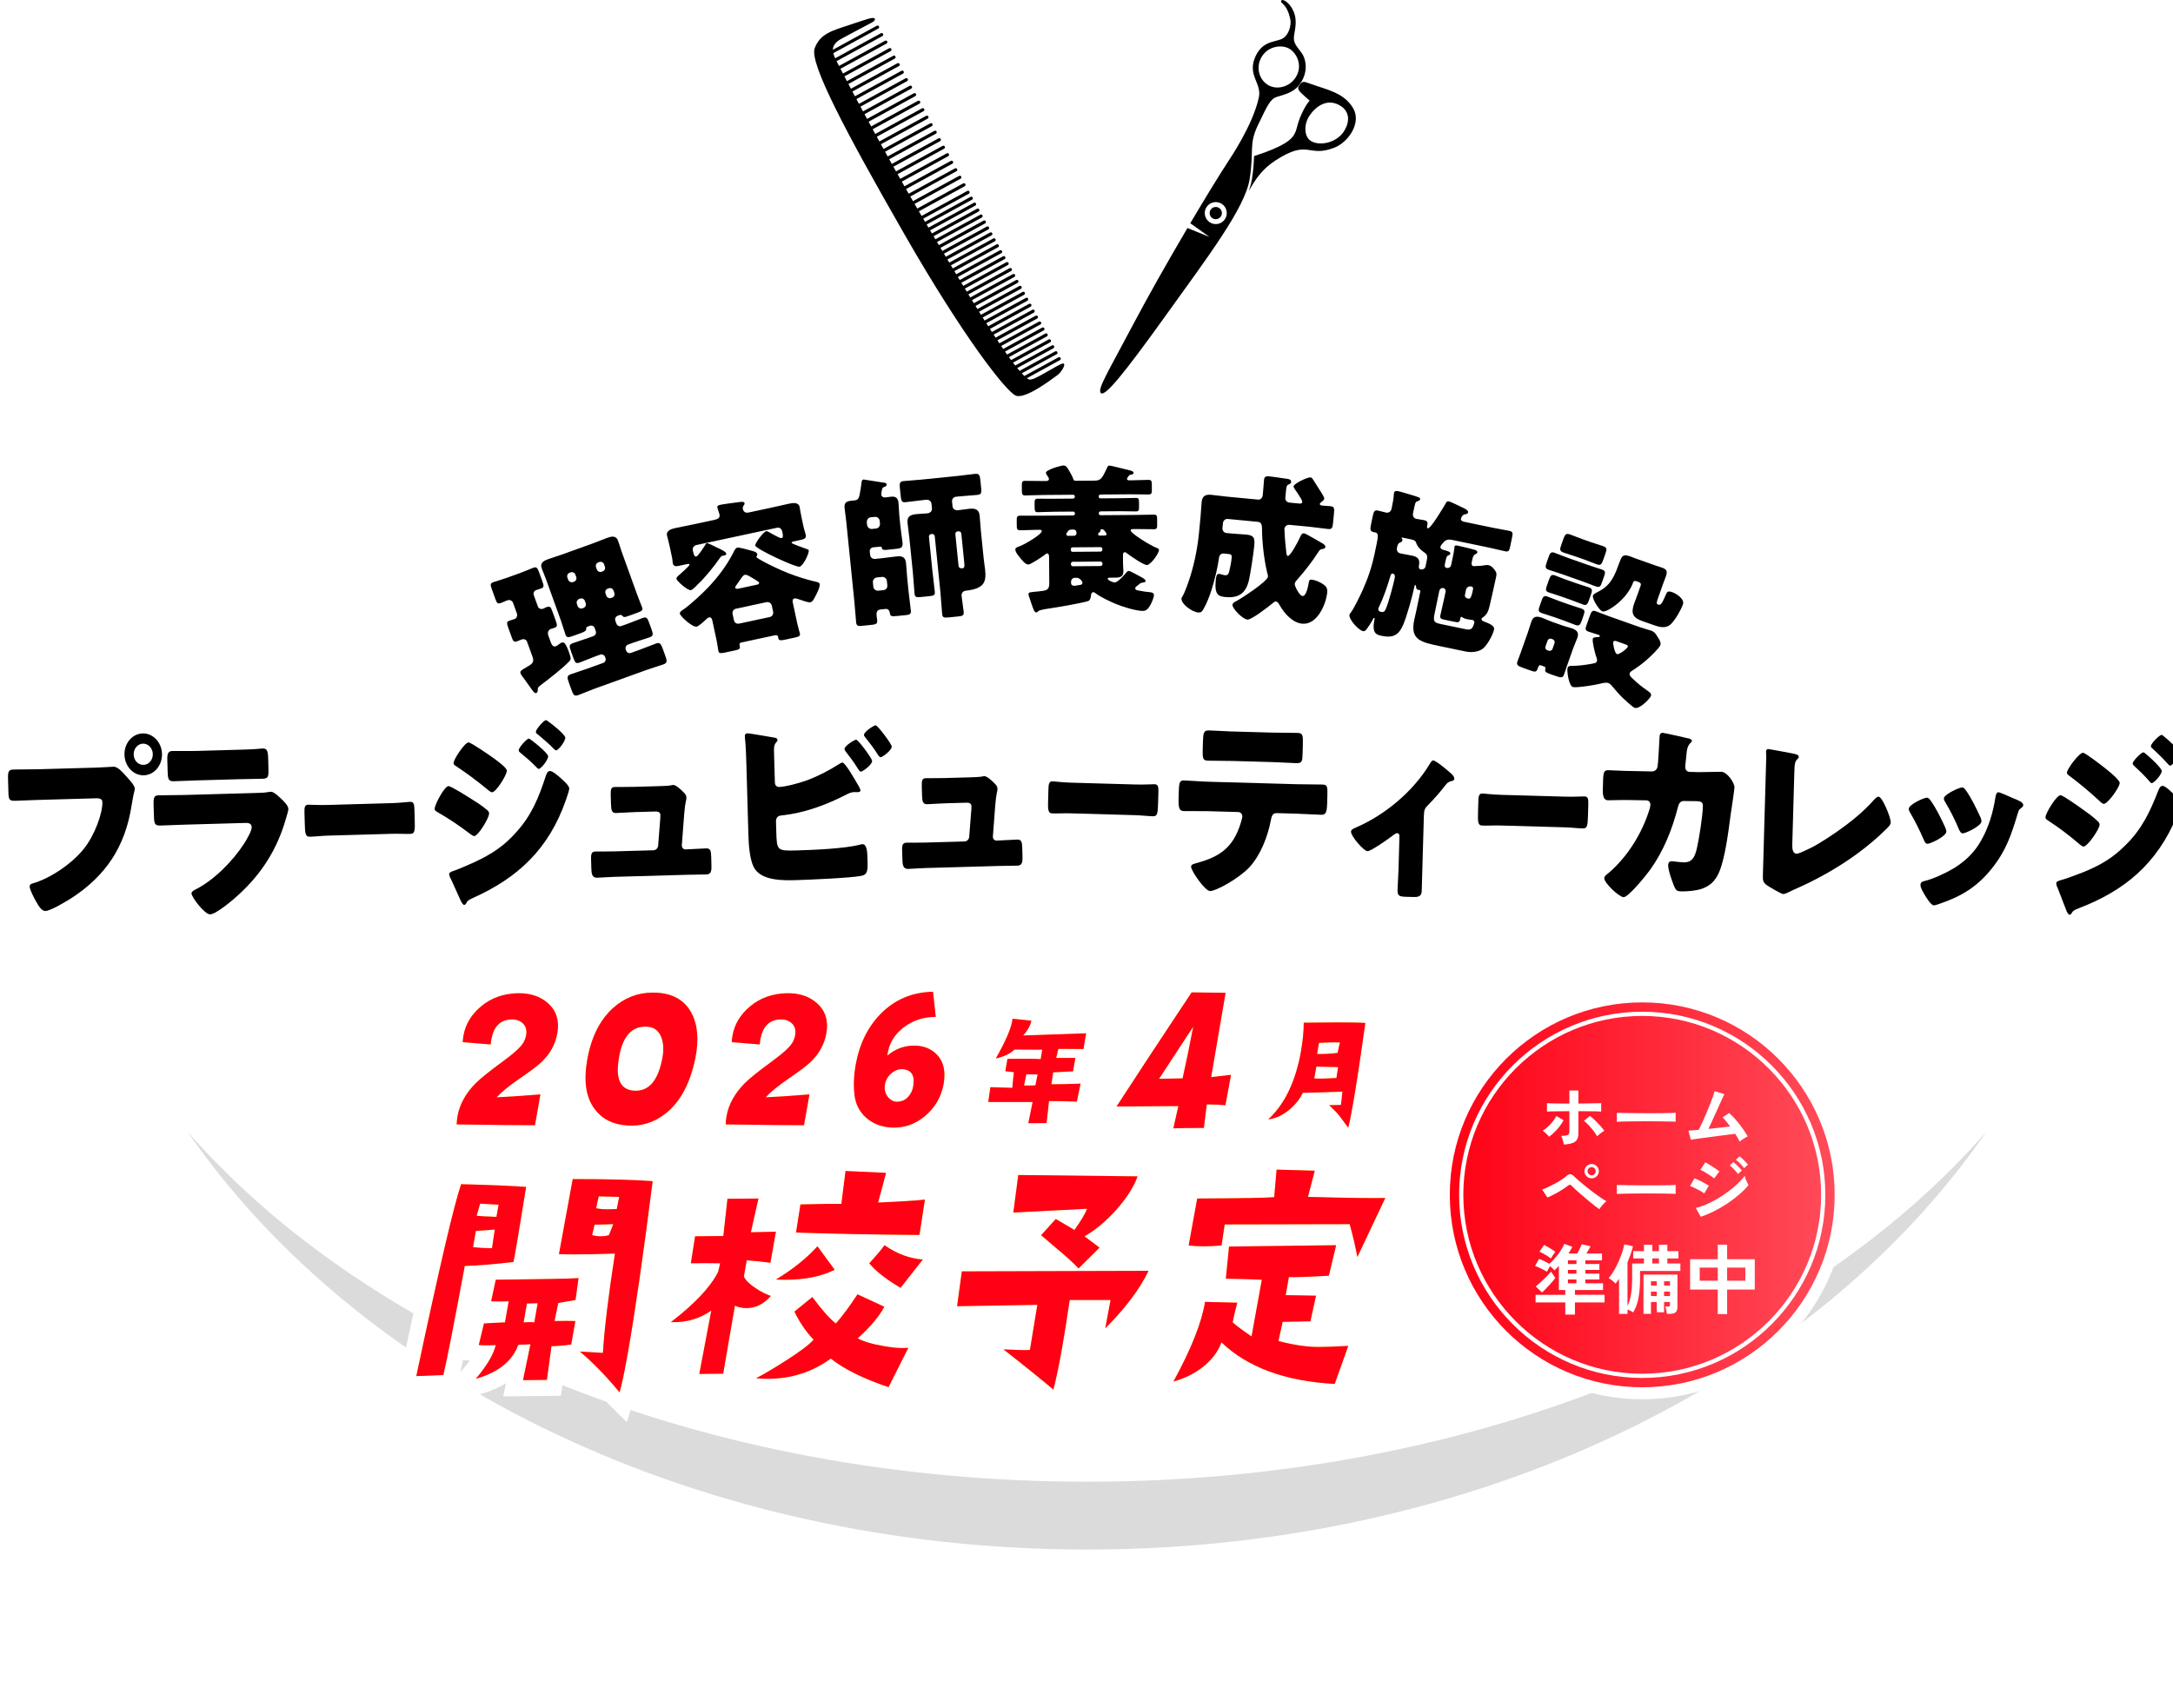 <?xml version="1.0" encoding="UTF-8"?>
<svg id="_レイヤー_2" data-name="レイヤー 2" xmlns="http://www.w3.org/2000/svg" xmlns:xlink="http://www.w3.org/1999/xlink" viewBox="0 0 542.025 425.936">
  <defs>
    <style>
      .cls-1 {
        filter: url(#drop-shadow-1);
      }

      .cls-2 {
        filter: url(#drop-shadow-2);
      }

      .cls-3 {
        stroke-miterlimit: 10;
      }

      .cls-3, .cls-4, .cls-5, .cls-6 {
        fill: none;
        stroke: #fff;
      }

      .cls-7, .cls-8 {
        fill: #fff;
      }

      .cls-7, .cls-9 {
        opacity: .7;
      }

      .cls-10 {
        fill: #ff0014;
      }

      .cls-4 {
        stroke-width: 8px;
      }

      .cls-5 {
        stroke-width: 6px;
      }

      .cls-11 {
        fill: #faf221;
      }

      .cls-12 {
        opacity: .4;
      }

      .cls-9 {
        fill: #ccc;
      }

      .cls-6 {
        stroke-width: 1.05px;
      }

      .cls-13 {
        fill: url(#_名称未設定グラデーション_10);
      }
    </style>
    <filter id="drop-shadow-1" x="-3" y="174.641" width="550.025" height="56.537" filterUnits="userSpaceOnUse">
      <feOffset dx="2" dy="2"/>
      <feGaussianBlur result="blur" stdDeviation="0"/>
      <feFlood flood-color="#fff" flood-opacity="1"/>
      <feComposite in2="blur" operator="in"/>
      <feComposite in="SourceGraphic"/>
    </filter>
    <filter id="drop-shadow-2" x="117.412" y="111.104" width="303.441" height="66.499" filterUnits="userSpaceOnUse">
      <feOffset dx="2" dy="2"/>
      <feGaussianBlur result="blur-2" stdDeviation="0"/>
      <feFlood flood-color="#fff" flood-opacity="1"/>
      <feComposite in2="blur-2" operator="in"/>
      <feComposite in="SourceGraphic"/>
    </filter>
    <linearGradient id="_名称未設定グラデーション_10" data-name="名称未設定グラデーション 10" x1="361.632" y1="298.032" x2="457.632" y2="298.032" gradientUnits="userSpaceOnUse">
      <stop offset="0" stop-color="#ff0014"/>
      <stop offset="1" stop-color="#ff4c5a"/>
    </linearGradient>
  </defs>
  <g id="_レイヤー_1-2" data-name="レイヤー 1">
    <g>
      <g>
        <ellipse class="cls-3" cx="267.482" cy="239.354" rx="190.393" ry="176.082"/>
        <g class="cls-12">
          <ellipse class="cls-8" cx="277.482" cy="249.354" rx="190.393" ry="176.082"/>
        </g>
        <ellipse class="cls-3" cx="277.482" cy="249.354" rx="190.393" ry="176.082"/>
      </g>
      <g class="cls-1">
        <path d="M22.075,189.466c1.395-.039,3.37-.195,4.271-.22.989-.028,2.152,1.29,2.85,2.07l.371.39c.744.829,2.045,2.243,2.065,2.993.009.3-.279,1.258-.357,1.66-.156.855-.271,1.558-.427,2.413-1.634,10.649-6.61,17.691-14.83,23.123-1.326.838-5.354,3.302-6.703,3.339-.989.028-1.845-1.548-2.318-2.385-.426-.738-1.566-2.857-1.591-3.706-.016-.55.43-.712.832-.824,4.332-1.222,9.853-4.979,12.763-8.711,2.694-3.427,4.611-8.832,4.535-11.531-.026-.899-.839-.977-1.559-.956l-14.304.403c-1.935.054-3.822.158-5.757.212-1.529.043-1.76-.15-1.815-2.099l-.092-3.248c-.06-2.099.156-2.405,1.461-2.442,2.024-.057,4.097-.015,6.12-.072l14.485-.408ZM38.408,186.005c.082,2.898-1.92,5.305-4.529,5.379-2.608.073-4.745-2.217-4.827-5.115-.081-2.848,1.922-5.255,4.531-5.329,2.563-.072,4.744,2.217,4.825,5.065ZM31.346,186.204c.043,1.499,1.11,2.619,2.46,2.581,1.305-.037,2.352-1.216,2.309-2.716-.041-1.449-1.155-2.618-2.459-2.581-1.305.037-2.351,1.266-2.31,2.716Z"/>
        <path d="M61.624,195.799c1.169-.033,2.384-.067,2.966-.184.313-.059.717-.12,1.031-.129.72-.02,2.248,1.487,2.896,2.119.557.584,1.391,1.411,1.413,2.211.014.45-.527,2.015-.648,2.519-2.213,7.664-6.054,13.524-11.536,18.629-1.271,1.236-5.799,5.064-7.328,5.108-1.35.038-4.623-4.271-4.649-5.22-.014-.45.563-.766.874-.925,4.617-2.281,9.345-7.015,12.277-11.548.517-.815,1.893-3.104,1.865-4.054-.028-.999-.931-1.074-1.471-1.059l-15.339.432c-2.024.057-4.002.163-5.981.218-1.35.038-1.542-.407-1.598-2.356l-.081-2.848c-.057-1.999.205-2.306,1.374-2.339,2.069-.058,4.142-.016,6.211-.075l17.724-.499ZM57.49,185.012c1.395-.039,2.834-.08,4.272-.17.585-.016,1.167-.133,1.752-.149,1.124-.032,1.324.663,1.375,2.462l.066,2.349c.059,2.049.032,2.7-1.362,2.739-1.979.056-3.96.062-5.895.116l-10.48.295c-1.935.054-3.912.16-5.892.216-1.35.038-1.458-.609-1.512-2.508l-.078-2.749c-.047-1.649.206-2.256,1.24-2.286,1.35-.038,3.828.042,6.032-.02l10.48-.295Z"/>
        <path d="M95.659,198.33c2.064-.058,4.298-.322,4.613-.331.909-.026,1.065.52,1.106,1.969l.067,2.399c.078,2.748.067,3.599-1.052,3.631-1.365.039-2.979-.066-4.518-.022l-16.095.456c-1.54.044-3.18.24-4.475.277-1.189.034-1.217-.916-1.292-3.564l-.065-2.299c-.042-1.499.046-2.102.955-2.128.49-.014,2.455.13,4.659.068l16.095-.456Z"/>
        <path d="M109.859,194.079c.629-.018,4.709,2.568,5.535,3.095,1.236.765,2.841,1.771,3.949,2.74.321.241.646.532.658.982.031,1.099-2.722,5.628-3.711,5.656-.271.008-.776-.378-1.052-.57-2.577-1.978-5.377-3.85-8.123-5.423-.32-.191-.686-.381-.697-.781-.029-1.049,2.45-5.67,3.44-5.698ZM137.71,191.945c.601.533,2.263,1.987,2.282,2.686.015.5-.611,2.268-.818,2.874-4.328,12.475-12.23,19.549-23.166,24.458-1.289.586-1.419.74-1.803,1.501-.087.103-.263.257-.398.261-.359.01-.788-.828-.934-1.174-.621-1.283-2.164-4.89-2.64-5.777-.098-.247-.194-.495-.201-.745-.012-.4.612-.617.88-.725,1.249-.385,4.14-1.667,5.428-2.253,4.222-1.969,7.361-3.958,10.588-7.65,3.708-4.155,5.434-8.405,7.215-13.856.209-.556.415-1.212,1.045-1.23.63-.018,2.015,1.193,2.522,1.629ZM121.325,187.255c.919.674,3.08,2.264,3.101,2.963.029,1.049-2.684,5.377-3.674,5.405-.359.01-.96-.523-1.237-.765-2.581-2.128-5.11-4.007-7.863-5.83-.274-.142-.505-.336-.515-.686-.025-.899,2.78-5.13,3.725-5.156.585-.016,5.084,3.058,6.464,4.069ZM129.915,182.212c.271-.008,4.783,3.566,4.808,4.416.027.949-1.801,3.151-2.341,3.167-.225.006-.737-.579-1.016-.872-1.158-1.168-2.312-2.135-3.556-3.151-.23-.193-.415-.338-.423-.638-.019-.65,2.033-2.908,2.527-2.922ZM134.839,178.022c.733.479,4.142,3.184,4.165,3.984.025.9-1.712,3.149-2.297,3.165-.18.005-.412-.238-.551-.385-1.252-1.265-2.544-2.379-3.881-3.492-.275-.192-.596-.383-.606-.733-.018-.65,1.988-2.907,2.483-2.921.225-.006.456.187.687.381Z"/>
        <path d="M161.443,194.121c.899-.025,3.014-.085,3.82-.208.179-.055.492-.114.672-.119.675-.019,2.017,1.244,2.619,1.877.372.39.65.682.667,1.282.021.75-.294.758-.559,4.117l-.59,7.769c.002.05.003.1.005.15.014.5.43.888.88.875l.315-.009c1.619-.046,3.235-.191,4.854-.237,1.035-.029,1.23.515,1.274,2.065l.057,1.999c.043,1.499-.021,2.401-1.281,2.437-1.574.044-3.15.039-4.725.083l-18.083.509c-1.529.043-3.551.2-4.45.225-1.26.036-1.381-1.061-1.419-2.411l-.062-2.149c-.042-1.499.17-1.955,1.114-1.982.63-.018,3.062.014,4.636-.031l9.807-.276c.63-.018,1.155-.533,1.181-1.234l.528-6.767c-.005-.15.024-.701.022-.801-.023-.8-.746-.879-1.195-.867l-5.128.144c-1.665.047-3.371.195-4.721.233-1.034.029-1.233-.615-1.278-2.215l-.062-2.199c-.043-1.499.077-2.053,1.021-2.079.63-.018,3.062.014,4.771-.034l5.309-.149Z"/>
        <path d="M191.635,205.468c.133,4.697.181,4.796,5.084,4.658,4.139-.117,11.963-.437,15.806-1.445.179-.055.402-.111.582-.116,1.079-.03,1.221,1.766,1.263,3.265l.03,1.049c.062,2.199.004,3.301-1.608,3.596-2.776.528-12.938.964-16.177,1.056-3.149.089-8.369.186-10.345-2.81-1.317-2.013-1.526-6.209-1.597-8.657l-.475-16.741c-.062-2.149-.15-5.297-.391-7.391l-.011-.4c-.013-.45.388-.611.612-.617.63-.018,5.562.894,6.693,1.062.361.04.815.177.828.627.006.2-.125.354-.3.559-.306.309-.608.767-.569,2.117l.224,7.896c.02.7.438,1.138,1.067,1.12,1.395-.039,4.347-.723,7.198-1.753,2.672-1.025,5.511-2.506,7.854-4.022.177-.105.531-.315.711-.32.675-.019,2.854,3.771,4.132,5.985.237.443.382.789.387.939.011.4-.438.462-.707.47-.225.006-.631-.032-.856-.026-.765.022-1.386.339-1.918.604-5.014,2.592-10.449,4.595-16.015,5.202-.538.065-1.528.093-1.579,1.445l.075,2.649ZM215.532,187.791c.028 1-2.354,2.667-2.805,2.68-.27.008-.506-.386-.694-.681-1.133-1.819-1.879-2.748-3.142-4.413-.095-.147-.235-.343-.241-.543-.022-.8,2.501-2.321,2.905-2.332.495-.014,3.958,4.64,3.977,5.289ZM220.428,184.202c.027.949-2.311,2.666-2.76,2.678-.271.008-.552-.385-1.07-1.22-.8-1.228-1.782-2.5-2.716-3.674-.141-.196-.372-.44-.378-.64-.024-.85,2.497-2.421,2.902-2.432.494-.014,4.003,4.639,4.021,5.288Z"/>
        <path d="M239.033,191.924c.899-.025,3.014-.085,3.82-.208.179-.055.492-.114.672-.119.675-.019,2.017,1.244,2.619,1.877.372.39.65.682.667,1.282.021.75-.294.758-.559,4.117l-.59,7.769c.002.05.003.1.005.15.014.5.43.888.88.875l.315-.009c1.619-.046,3.235-.191,4.854-.237,1.035-.029,1.23.515,1.274,2.065l.057,1.999c.043,1.499-.021,2.401-1.281,2.437-1.574.044-3.15.039-4.725.083l-18.083.509c-1.529.043-3.551.2-4.45.225-1.26.036-1.381-1.061-1.419-2.411l-.062-2.149c-.042-1.499.17-1.955,1.114-1.982.63-.018,3.062.014,4.636-.031l9.807-.276c.63-.018,1.155-.533,1.181-1.234l.528-6.767c-.005-.15.024-.701.022-.801-.023-.8-.746-.879-1.195-.867l-5.128.144c-1.665.047-3.371.195-4.721.233-1.034.029-1.233-.615-1.278-2.215l-.062-2.199c-.043-1.499.077-2.053,1.021-2.079.63-.018,3.062.014,4.771-.034l5.309-.149Z"/>
        <path d="M281.328,193.68c2.064.058,4.31-.078,4.624-.069.91.026,1.034.579.993,2.029l-.068,2.399c-.078,2.748-.138,3.597-1.257,3.565-1.364-.039-2.97-.234-4.509-.278l-16.095-.456c-1.54-.044-3.188.06-4.483.023-1.189-.034-1.162-.983-1.087-3.632l.065-2.299c.042-1.499.164-2.096,1.074-2.07.489.014,2.443.269,4.647.332l16.095.456Z"/>
        <path d="M321.525,193.611c2.068.058,4.23.019,6.3.077,1.26.035,1.337.488,1.271,2.786l-.054,1.899c-.068,2.399-.397,2.89-1.521,2.858-2.069-.058-4.136-.216-6.205-.275l-4.813-.136c-1.034-.029-1.325.713-1.489,1.708-.794,4.179-2.59,8.779-5.377,11.802-2.784,2.922-8.407,5.965-9.802,5.926-1.305-.037-4.763-5.085-4.734-6.085.017-.6.786-.728,1.466-.909,5.491-1.546,8.973-3.648,10.907-9.945.099-.297.396-1.289.405-1.589.02-.7-.417-1.162-1.002-1.178l-7.692-.217c-1.844-.052-4.728.017-5.896-.016-1.125-.032-1.373-.789-1.307-3.137l.053-1.849c.072-2.549.391-2.69,1.471-2.659,1.26.036,3.909.26,5.889.316l22.132.623ZM315.408,180.736c2.114.059,4.186.018,6.255.076,1.26.035,1.381.539,1.315,2.838l-.065,2.299c-.054,1.899-.114,2.447-1.554,2.407-2.024-.057-4.001-.213-5.98-.268l-9.94-.28c-2.024-.057-4.052-.014-6.076-.071-1.35-.038-1.427-.49-1.354-3.039l.05-1.749c.062-2.149.215-2.795,1.475-2.759,1.889.053,3.73.205,5.529.256l10.347.291Z"/>
        <path d="M352.627,220.3c-.04,1.399-1.077,1.47-2.066,1.442l-1.845-.052c-1.979-.056-2.15-.361-2.104-2.01.044-1.549.177-3.046.221-4.595l.242-8.545c.01-.35-.16-.705-.564-.716-.315-.009-.684.281-1.144.618-.921.724-5.423,3.898-6.277,3.874-.899-.025-4.126-3.717-4.094-4.866.015-.5.472-.737,1.382-1.111,7.066-3.102,14.026-8.807,18.229-15.741.331-.541.567-.934.882-.925.675.019,3.533,2.4,4.586,3.38.396.361.697.82.688,1.17-.012.4-.331.541-.647.582-.861.226-1.092.419-1.653,1.154-1.261,1.615-2.611,3.177-4.002,4.588-1.065,1.07-1.253,1.315-1.301,3.014l-.532,18.74Z"/>
        <path d="M388.564,196.716c2.064.058,4.31-.078,4.624-.069.91.026,1.034.579.993,2.029l-.068,2.399c-.078,2.748-.137,3.597-1.257,3.565-1.364-.039-2.97-.234-4.509-.278l-16.095-.456c-1.54-.044-3.188.06-4.483.023-1.189-.034-1.162-.983-1.087-3.632l.065-2.299c.042-1.499.164-2.096,1.074-2.07.489.014,2.443.269,4.647.332l16.095.456Z"/>
        <path d="M410.041,190.419c.765.021,1.32-.513,1.434-1.31.16-.896.395-5.99.476-7.238.017-.6.166-1.096.796-1.078.314.009,6.041,1.27,6.622,1.437.178.055.667.269.66.519-.006.2-.145.346-.33.541-.324.291-.789.828-.964,2.223-.058.448-.366,3.391-.374,3.64-.023.849.367,1.361,1.132,1.382l2.204.062c1.396-.011,5.585-.093,5.675-.09,1.439.041,3.299,2.744,3.266,3.893-.017.6-.797,5.879-.96,6.875-.519,3.986-1.394,11.014-2.931,14.421-.961,2.124-2.208,3.239-4.21,3.983-1.5.508-3.666.697-5.241.653-1.079-.03-1.296-.337-1.719-1.299-.462-1.163-1.507-3.993-1.472-5.243.019-.65.344-.991.929-.974.539.015,1.793.25,2.873.281,2.159.061,2.827-1.271,3.338-3.407.564-2.435,1.443-8.011,1.513-10.46.029-1.049-.231-1.357-1.626-1.396l-3.105-.037c-.899-.025-1.279.664-1.483,1.509-1.468,5.71-3.646,11.1-7.021,15.756-.89,1.225-5.323,6.752-6.538,6.718-1.125-.032-4.852-3.537-4.817-4.737.014-.5.427-.788,1.164-1.368,4.614-3.971,8.339-9.868,10.179-16.017.052-.249.155-.696.16-.896.019-.65-.418-1.112-.958-1.127l-4.904-.088c-1.26-.035-4.01.087-4.729.067-.989-.028-1.323-.938-1.273-2.687l.067-2.399c.056-1.949.295-2.442,1.329-2.413,1.26.036,2.518.121,3.777.156.315.009.63.018.944.027l6.119.122Z"/>
        <path d="M445.062,208.515c-.034,1.199.066,2.402,1.102,2.432.54.015,2.367-.934,3.416-1.404,1.504-.658,10.801-6.198,15.734-11.91.371-.39.837-.927,1.287-.914.899.025,3.05,5.137,3.014,6.436-.016.55-.525,1.036-.896,1.425-2.363,2.384-4.945,4.512-7.565,6.439-4.827,3.515-10.362,6.61-15.739,8.909l-1.37.662c-.319.141-.912.424-1.227.416-.54-.015-3.506-1.799-4.124-2.217-1.015-.729-.996-1.378-.963-2.578l.639-22.488c.057-1.999.153-5.397.197-6.946.012-.4-.062-.952-.053-1.302.009-.3.153-.646.514-.636.359.01,4.703.833,5.644,1.009,1.567.294,2.013.457,1.998.956-.005.2-.1.347-.237.443-.739.679-.8,1.228-.867,3.576l-.502,17.69Z"/>
        <path d="M483.167,204.293c.211.506.335.91.329,1.109-.035,1.249-4.05,3.087-4.725,3.068-.494-.014-.747-.621-.916-1.026-1.014-2.329-2.121-4.561-3.366-6.696-.171-.305-.387-.661-.376-1.011.029-1.049,3.771-2.795,4.58-2.772.225.006.578.266.88.725,1.386,1.939,2.533,4.322,3.594,6.603ZM500.074,197.067c1.336.538,2.627,1.024,2.606,1.774-.008.25-.239.493-.607.783-.415.339-.505.336-.756,1.229-1.688,5.554-2.921,9.32-6.515,13.82-3.733,4.646-7.67,6.936-12.943,8.738-.364.14-1.138.418-1.497.408-.72-.02-1.837-1.902-2.268-2.614-.042-.101-.129-.204-.215-.356-.343-.61-.856-1.525-.841-2.074.019-.65.339-.841.838-.977,2.311-.535,5.322-1.951,7.429-3.192,2.795-1.722,5.106-3.857,6.812-6.86,1.942-3.396,3.037-7.066,3.646-11.05.103-.447.256-1.093.706-1.08.449.013,3.027,1.186,3.604,1.452ZM488.292,195.035c1.388,1.89,2.704,4.677,3.723,6.856.168.405.248.757.242.957-.034,1.199-4.003,3.038-4.678,3.019-.494-.014-.749-.571-.961-1.027-1.012-2.429-2.12-4.611-3.452-6.849-.173-.255-.301-.509-.291-.858.027-.949,3.77-2.745,4.625-2.72.225.006.532.265.792.622Z"/>
        <path d="M511.971,196.357c.63.018,4.557,2.829,5.351,3.401,1.192.834,2.736,1.927,3.788,2.957.308.259.614.567.601,1.017-.031,1.099-3.036,5.466-4.025,5.438-.271-.008-.754-.421-1.018-.629-2.461-2.12-5.149-4.146-7.802-5.871-.31-.209-.663-.419-.652-.819.03-1.049,2.769-5.523,3.758-5.496ZM539.898,195.793c.569.566,2.146,2.111,2.126,2.811-.014.5-.738,2.23-.98,2.823-5.028,12.212-13.32,18.83-24.517,23.116-1.32.513-1.459.659-1.886,1.397-.093.097-.276.242-.411.238-.36-.01-.741-.871-.866-1.225-.548-1.316-1.884-5.004-2.308-5.917-.083-.252-.166-.505-.159-.755.012-.4.647-.582.92-.674,1.27-.314,4.228-1.431,5.548-1.944,4.325-1.729,7.573-3.538,11.004-7.042,3.938-3.94,5.902-8.086,7.99-13.428.24-.543.483-1.187,1.113-1.169.63.018,1.943,1.305,2.426,1.769ZM523.806,190.189c.88.725,2.947,2.433,2.928,3.133-.03,1.049-2.984,5.217-3.975,5.189-.359-.01-.929-.576-1.191-.834-2.457-2.27-4.875-4.288-7.521-6.263-.266-.158-.485-.364-.475-.714.025-.9,3.066-4.965,4.012-4.938.585.016,4.902,3.339,6.222,4.426ZM532.669,185.637c.27.008,4.573,3.83,4.549,4.679-.027.949-1.978,3.045-2.518,3.03-.225-.006-.702-.62-.964-.927-1.09-1.231-2.187-2.262-3.371-3.346-.22-.206-.395-.361-.387-.661.019-.65,2.195-2.789,2.69-2.775ZM537.821,181.731c.706.52,3.955,3.412,3.933,4.212-.025.9-1.888,3.048-2.473,3.031-.18-.005-.397-.261-.528-.415-1.178-1.333-2.404-2.518-3.676-3.704-.265-.208-.573-.416-.563-.766.019-.65,2.149-2.79,2.645-2.776.225.006.444.213.663.419Z"/>
      </g>
      <g class="cls-2">
        <path d="M135.398,158.241c.19.527.56,1.202,1.189.974.37-.134.761-.445,1.054-.678.135-.091.306-.196.454-.249.556-.2,1.002.107,1.803,2.327.584,1.618.592,1.871-.027,2.477-1.685,1.714-4.918,4.241-6.896,5.72-.72.557-.854.649-.836,1.28-.016.303-.056.658-.389.778-.371.134-.76-.364-1.724-1.76-.339-.473-.782-1.121-1.263-1.756-.297-.36-.777-.995-.927-1.409-.122-.339-.042-.58.57-.971.307-.196.896-.536,1.447-.863,1.067-.64,1.403-1.102.955-2.343l-1.304-3.612c-.244-.677-.812-.855-1.441-.628-.37.134-.764.318-1.135.452-.741.267-.964-.12-1.263-.948l-.883-2.446c-.395-1.091-.456-1.494.248-1.748.444-.16,1.051-.337,1.348-.444.519-.187.735-.861.56-1.35l-.965-2.672c-.203-.564-.848-.842-1.403-.642s-1.122.49-1.678.69c-.777.281-.987-.069-1.3-.934l-.883-2.446c-.407-1.129-.469-1.532.271-1.799.741-.267,2.189-.662,3.449-1.117l3.298-1.19c1.26-.454,2.626-1.075,3.33-1.329.815-.294,1.039.093,1.487,1.335l.706,1.957c.448,1.242.496,1.607-.319,1.901-.37.134-.791.243-1.162.377-.593.214-.813.761-.609,1.326l.978,2.709c.203.564.761.831,1.316.631.222-.08.528-.276.714-.343,1.037-.374,1.165-.25,1.695,1.217l.733,2.032c.435,1.204.482,1.569-.333,1.864-.296.107-.569.163-.828.256-.63.227-.875.826-.718,1.492l.679,1.881ZM144.567,154.295c-.148.053-.418.236-.346.55.089.478-.514.781-1.292,1.062l-1.778.642c-1.334.481-1.806.566-2.077-.186-.285-.79-.717-2.335-1.151-3.54l-3.775-10.461c-.312-.865-.713-1.742-1.025-2.607-.516-1.43.605-1.919,1.717-2.32,1.074-.388,2.213-.713,3.288-1.101l7.965-2.874c1.111-.401,2.159-.864,3.271-1.265,1.074-.388,2.287-.74,2.803.69.312.865.551,1.758.877,2.661l3.775,10.461c.435,1.204,1.093,2.795,1.337,3.473.271.753-.072.961-1.294,1.403l-2.075.749c-1.074.388-1.213.352-1.625-.094-.143-.161-.368-.207-.554-.141l-.556.201c-.481.174-.739.735-.562,1.224l.271.753c.176.489.733.756,1.215.582l1.444-.521c1.297-.468,2.566-1.011,3.9-1.492,1-.361,1.2.077,1.662,1.357l.516,1.43c.422,1.167.523,1.682-.402,2.016-1.334.481-2.671.836-4.005,1.317l-1.445.521c-.481.174-.739.735-.562,1.224l.095.263c.19.527.733.756,1.215.582l2.112-.762c1.407-.508,2.751-1.078,4.159-1.586.963-.348,1.228.152,1.676,1.394l.624,1.731c.435,1.204.537,1.72-.463,2.081-1.371.495-2.819.89-4.19,1.384l-12.967,4.678c-1.371.495-2.738,1.115-4.108,1.61-1.001.361-1.237-.064-1.686-1.306l-.639-1.769c-.448-1.242-.551-1.758.413-2.105,1.407-.508,2.806-.927,4.214-1.435l3.927-1.417c.481-.174.753-.697.563-1.224l-.096-.263c-.176-.489-.733-.756-1.215-.582l-1.223.441c-1.334.481-2.627,1.075-3.96,1.557-.89.321-1.113-.066-1.493-1.12l-.625-1.731c-.435-1.204-.51-1.645.454-1.992,1.296-.468,2.62-.86,3.954-1.342l1.223-.441c.481-.174.739-.735.562-1.224l-.271-.752c-.189-.527-.696-.77-1.215-.582l-.556.2ZM141.157,143.107c.52-.187.754-.697.563-1.224l-.19-.527c-.189-.527-.733-.756-1.215-.582l-.222.08c-.482.174-.754.697-.563,1.224l.189.527c.177.489.734.756,1.216.582l.222-.08ZM142.456,147.401c-.481.174-.739.735-.562,1.224l.189.527c.19.527.733.756,1.215.582l.223-.08c.481-.174.754-.697.563-1.224l-.19-.527c-.19-.527-.696-.769-1.215-.582l-.223.08ZM148.308,140.527c.519-.187.74-.735.563-1.224l-.19-.527c-.189-.527-.696-.769-1.215-.582l-.223.08c-.481.174-.753.697-.562,1.224l.189.527c.19.527.697.769,1.216.582l.222-.08ZM149.606,144.821c-.519.187-.753.697-.563,1.224l.19.527c.19.527.733.756,1.215.582l.223-.08c.519-.187.753-.697.563-1.224l-.19-.527c-.177-.489-.696-.769-1.215-.582l-.223.08Z"/>
        <path d="M171.809,133.927c-.693.149-1.148.655-.989,1.398.218,1.017.382,1.595.883,1.488.424-.091,2.029-2.562,2.322-3.075.06-.095.15-.237.266-.262.309-.066,2.125.894,2.53,1.094.133.053.312.138.491.222.764.368,1.753.851,1.846,1.281.066.313-.271.426-.541.484l-.424.091c-.347.074-.527.359-.708.643-1.352,1.967-3.646,4.79-5.39,6.432-.365.365-1.314,1.386-1.738,1.477-.848.182-3.517-2.314-3.617-2.783-.075-.352.298-.677.504-.844.373-.325,2.819-2.445,2.753-2.758-.042-.196-.358-.169-.513-.136l-2.08.446c-.693.149-1.395.258-1.587-.641-.042-.196-.07-.517-.074-.72-.062-.478-.162-.947-.263-1.416l-.478-2.229c-.243-1.134-.555-2.213-.622-2.526-.284-1.33,1.248-1.699,2.172-1.897,1.425-.305,2.858-.572,4.283-.877l5.431-1.164c.693-.149,1.392-.462,1.207-1.322-.042-.196-.32-1.118-.4-1.305-.063-.109-.097-.266-.122-.383-.109-.508.268-.63.691-.721,1.04-.223,3.123-.465,4.218-.618.979-.128,1.75-.293,1.859.215.05.235-.109.432-.269.63-.181.284-.199.574-.141.848.135.626.62,1.012,1.391.847l5.776-1.238c1.426-.305,2.804-.642,4.229-.947.963-.206,2.474-.489,2.75.801.075.352.232,1.464.476,2.598l.494,2.307c.092.43.231.891.37,1.352.042.196.147.5.189.696.185.86-.454,1.079-1.146,1.228l-2.042.438c-.153.033-.368.161-.326.356s3.137,1.291,3.572,1.443c.218.076.636.15.694.424.126.587-1.312,3.84-2.313,4.055-.924.198-10.848-4.383-11.041-5.283-.108-.508,2.008-3.416,2.739-3.573.27-.058.653.228.879.343.461.269,2.567,1.454,2.914,1.38.424-.091.464-.468.229-1.563-.134-.626-.538-1.194-1.347-1.02l-19.988,4.284ZM182.94,158.252c-.424.091-.527.358-.478.593l.067.313c.15.704-.141.848-1.258,1.088l-2.311.495c-1.193.256-1.634.268-1.769-.357-.075-.352-.211-1.55-.429-2.567l-1.039-4.849c-.092-.43-.234-1.095-.851-.963-.308.066-.544.28-.741.486-.434.42-1.812,1.697-2.352,1.813-1.039.223-4.046-2.528-4.196-3.232-.092-.43.443-.75.795-.989,1.827-1.251,4.75-3.963,6.361-5.658,2.521-2.708,4.563-5.396,6.264-8.746.164-.362.509-1.009.894-1.092.462-.099,2.652.536,3.25.694.901.257,1.606.351,1.74.977.092.43-.271.426-.221.661.05.235,1.321.903,2.008,1.288.998.522,3.484,1.789,6.037,2.796,2.24.87,4.695,1.611,6.349,1.993,1.055.224,1.319.331,1.395.683.15.704-.733,2.407-1.078,3.053-.314.599-.635,1.363-1.251,1.495-.23.05-.525-.01-.952-.123-.428-.113-1.469-.462-1.904-.615s-.824-.273-1.094-.216c-.5.107-.541.484-.406,1.11l1.097,5.123c.218,1.017.585,2.165.652,2.478.143.665-.227.826-1.42,1.082l-2.234.479c-1.116.239-1.596.26-1.729-.365-.025-.117-.012-.243-.037-.36-.042-.196-.263-.475-.802-.36l-8.357,1.791ZM181.063,152.682c.143.665.697.996,1.313.864l7.625-1.635c.578-.124.978-.7.844-1.326l-.326-1.525c-.135-.626-.735-.988-1.313-.864l-7.625,1.635c-.616.132-.979.7-.844,1.326l.326,1.525ZM186.822,143.839c.27-.058.6-.21.532-.523-.033-.156-.729-.58-1.471-1.035-.272-.146-.546-.292-.78-.446-.328-.216-.921-.539-1.345-.448-.347.074-.656.509-1.207,1.322-.279.387-.611.908-1.05,1.493-.052.134-.143.276-.108.432.066.313.652.228.846.187l4.583-.982Z"/>
        <path d="M213.412,117.602c.039-.004,3.621.558,4.064.634.16.024.321.048.443.076.761.084,1.2.12,1.24.518.044.438-.418.565-.685.672-.271.068-.297.191-.398.362-.113.454-.288,1.074-.243,1.512.052.517.551.748.982.705.509-.052.976-.139,1.446-.187,1.215-.123,1.737.347,1.862,1.58.089.875.088,2.041.217,3.315l.258,2.547c.149,1.472.399,2.774.517,3.928.149,1.472-.399,1.528-2.164,1.706l-1.803.182c-1.059.107-1.165-.164-1.21-.601-.023-.239-.298-.211-.847-.155l-1.294.131c-.51.052-.9.493-.844,1.05l.084.836c.064.637.623,1.063,1.211,1.003l1.646-.167c1.293-.131,2.54-.337,3.794-.464,1.372-.139,2.157.184,2.311,1.696.12,1.194.167,2.435.288,3.629l.33,3.263c.169,1.671.417,3.335.586,5.006.076.756-.339.959-1.122,1.038l-1.882.19c-1.96.198-2.121.174-2.261-.816-.096-.553-.454-.959-1.042-.9l-1.254.127c-.98.099-1.061.871-.983,1.627.036.358.111.712.144,1.031.104,1.035-.366,1.082-1.934,1.241l-2.117.214c-.784.079-1.117-.088-1.202-.924-.165-1.632-.252-3.271-.421-4.942l-2.038-20.136c-.125-1.234-.324-2.42-.434-3.494-.141-1.393.706-1.639,1.843-1.754l.705-.071c.823-.083,1.05-.589,1.208-1.369.178-.983.41-2.212.505-3.227.051-.286.14-.577.492-.613ZM214.282,128.931c.061.597.622,1.063,1.21,1.003l1.02-.103c.588-.06,1.045-.628.984-1.225l-.068-.677c-.064-.637-.622-1.063-1.21-1.003l-1.02.103c-.588.06-.975.541-.984,1.225l.068.677ZM219.221,142.905c-.06-.597-.622-1.063-1.21-1.003l-1.294.131c-.588.06-1.045.628-.984,1.225l.108,1.074c.064.637.623,1.063,1.211,1.003l1.293-.131c.628-.063,1.054-.549.985-1.225l-.109-1.074ZM235.597,124.322c.068.677.735,1.011,1.362.948.941-.095,1.874-.27,2.814-.365,1.372-.139,2.424.076,2.589,1.708.117,1.154.167,2.435.301,3.749l.681,6.725c.145,1.433.319,2.38.384,3.016.307,3.024-.155,4.719-4.777,5.227-.705.071-1.171.561-1.094,1.317.133,1.313.387,2.654.521,3.968.093.915-.292,1.035-1.429,1.15l-2.273.23c-1.215.123-1.576.079-1.673-.876-.181-1.791-.245-3.593-.426-5.384l-1.414-13.968c-.036-.358-.339-.609-.691-.573l-.196.02c-.353.036-.599.342-.562.7l.85,8.397c.178,1.751.433,3.494.61,5.245.093.915-.291,1.035-1.35,1.142l-2.117.214c-1.098.111-1.497.071-1.59-.844-.178-1.751-.237-3.514-.414-5.265l-.874-8.636c-.125-1.234-.333-2.499-.458-3.733-.173-1.711.822-2.053,2.272-2.2.901-.091,1.772-.099,2.674-.19.745-.075,1.206-.604,1.146-1.201l-.121-1.194c-.06-.597-.622-1.063-1.21-1.003l-.784.079c-1.489.151-2.971.381-4.421.528-1.098.111-1.13-.207-1.36-2.476l-.101-.995c-.112-1.114-.091-1.679.851-1.775,1.528-.155,3.026-.226,4.516-.377l9.017-.912c1.45-.147,2.932-.377,4.382-.524,1.02-.103,1.186.362,1.314,1.636l.205,2.03c.108,1.074-.008,1.488-.948,1.583-1.49.151-2.987.222-4.438.369l-.902.091c-.588.06-1.053.549-.984,1.225l.121,1.194ZM237.787,131.096c-.036-.358-.378-.605-.692-.573l-.234.024c-.354.036-.6.342-.563.7l.802,7.919c.036.358.343.649.892.593.628-.063.639-.346.485-1.858l-.688-6.805Z"/>
        <path d="M272.478,121.352c-.236.042-.432.203-.431.443l.001.08c.002.24.2.438.437.437l4.768-.037c1.379-.011,2.758-.061,4.137-.072.67-.005.712.354.718,1.114l.008,1.12c.007.8-.07,1.12-.739,1.126-1.379.011-2.72-.059-4.099-.048l-4.767.037c-.236.002-.433.203-.43.483.001.24.161.479.437.477l8.668-.067c1.536-.012,3.072-.064,4.609-.076.748-.006.829.274.835,1.073l.012,1.44c.006.8-.07,1.12-.78,1.126-1.497.012-2.955-.057-4.413-.046l-.748.006c-.434.003-.67.045-.667.365.005.68,4.756,3.643,6.258,4.231.632.235.791.394.792.634.007.88-2.099,3.736-3.005,3.743-.827.006-4.154-2.288-4.907-2.882-.198-.158-.357-.317-.633-.315-.355.003-.431.363-.428.803l.018,2.32c.004.52.087,1.039.091,1.599.012,1.44-.933,1.607-1.997,1.615l-1.457.011c-.158.001-.473.044-.472.244.003.4,1.308.95,1.741.946.827-.006,2.468-1.939,3.014-2.583.156-.201.313-.282.55-.284.275-.002,2.136,1.023,3.085,1.536.237.118.396.237.475.276.198.118.595.395.597.675.002.32-.392.363-.628.405-.394.043-.59.085-.864.327-.195.162-.626.485-.822.646-.156.121-.273.282-.271.482.002.36.437.477.713.514,1.065.232,1.973.345,3.076.456.434.037.868.193.873.713.004.56-.538,1.804-.811,2.326-.466.844-.933,1.607-1.957,1.615-1.694.013-5.17-1.08-6.751-1.748-1.423-.589-3.756-1.691-5.024-2.641-.198-.158-.317-.277-.554-.276-.591.005-.586.684-.622,1.005-.075.481-.229,1.042-.7,1.205-1.415.451-7.081,1.455-8.812,1.708-.591.085-3.268.425-3.58.788-.156.161-.312.322-.588.325-.395.003-.676-.755-1.119-2.071-.121-.399-.282-.838-.443-1.316-.121-.319-.322-.837-.325-1.197-.003-.48.431-.443,2.557-.66,1.929-.215,2.638-.26,2.624-2.06l-.05-6.519c-.004-.52-.125-.879-.479-.876-.236.002-.472.204-.628.365-.666.485-3.449,2.386-4.079,2.391-.788.006-1.743-1.306-2.221-1.903-.358-.437-.994-1.192-.999-1.792-.004-.52.193-.521,1.215-.929,1.531-.612,5.375-2.961,5.369-3.681-.002-.28-.239-.358-.554-.356l-.67.005c-1.379.011-2.758.101-4.176.112-.788.006-.83-.354-.838-1.313l-.008-1.12c-.007-.88.069-1.2.817-1.206,1.576-.012,3.113.016,4.649.004l8.629-.067c.275-.002.432-.243.43-.483-.003-.28-.201-.478-.438-.477l-4.767.037c-1.34.01-2.719.101-4.098.112-.669.005-.751-.354-.758-1.234l-.007-.96c-.007-.88.069-1.16.779-1.166,1.339-.01,2.719.019,4.058.009l4.768-.037c.236-.002.432-.203.43-.443v-.08c-.002-.24-.201-.438-.438-.437l-7.288.057c-1.576.012-3.112.104-4.648.116-.749.006-.83-.314-.837-1.233l-.009-1.2c-.007-.88.069-1.2.778-1.206,1.576-.012,3.113.056,4.689.044l.551-.004c.315-.002.748-.086.745-.526-.002-.24-.4-.797-.56-1.036-.119-.159-.199-.318-.201-.478-.006-.8,3.848-1.83,4.36-1.834.669-.005.949.473,1.388,1.229.279.478.879,1.513,1.04,2.032.161.479.28.558.714.554l4.688-.036c1.536-.012,1.847-.614,3.088-3.224.116-.281.192-.521.508-.524.591-.005,4.421,1.046,5.329,1.239.276.078.75.194.753.594.003.36-.47.404-.706.445-.314.042-.354.083-.549.364-.195.281-.391.483-.389.683.002.32.436.357.633.355l.354-.003c1.458-.011,2.915-.103,4.373-.114.748-.006.83.314.837,1.233l.008,1.08c.008.96-.029,1.32-.817,1.326-1.536.012-3.112-.056-4.649-.044l-7.367.057ZM265.373,130.086c-.827.006-.981.408-1.255.81-.078.081-.156.201-.155.321.002.24.201.438.438.437l1.497-.012c.354-.003.628-.285.625-.645-.004-.56-.243-.918-.834-.913l-.315.002ZM272.975,134.906c-.002-.24-.2-.438-.476-.436l-6.974.054c-.236.002-.432.203-.431.443l.002.24c.002.24.2.438.438.437l6.973-.054c.236-.002.433-.163.47-.444l-.002-.24ZM273.003,138.546c-.042-.28-.24-.478-.517-.476l-6.854.053c-.315.002-.511.204-.509.484l.001.12c.002.28.201.518.516.516l6.855-.053c.276-.002.511-.244.509-.524l-.001-.12ZM266.096,142.119c-.513.004-.942.447-.938.967l.002.32c.004.52.399.717.833.713.158-.001,1.338-.21,1.574-.252.275-.042.432-.243.43-.483-.003-.44-.68-1.275-1.507-1.268l-.394.003ZM272.78,130.028c-.079.001-.276.002-.275.122l.002.2c.002.24-.194.361-.352.483-.156.081-.234.202-.232.402.002.28.16.359.356.357l1.222-.009c.236-.002.512-.044.51-.364-.002-.24-.161-.399-.479-.796-.159-.199-.318-.397-.594-.395l-.157.001Z"/>
        <path d="M322.032,123.599c.313.03.749.031.787-.367.037-.398-.349-.917-.758-1.599-.615-1.023-1.438-1.945-1.399-2.344.062-.637,3.424-2.286,4.208-2.211.353.034.451.244.798.759.449.686.863,1.328,1.272,2.01.276.428,1.418,2.145,1.384,2.503-.034.358-.461.679-.715.856-.086.072-.387.325-.402.484-.019.199.201.381.515.411.745.071,1.494.102,2.239.173.863.082.888.647.781,1.762l-.216,2.27c-.126,1.314-.246,1.745-1.227,1.651-1.568-.15-3.165-.422-4.733-.572l-4.98-.475c-.588-.056-1.147.413-1.204,1.01-.012.12.018.645.042.808.048,1.572.261,3.481.427,5.064.044.366.077.851.391.881.588.056,2.503-3.418,3.113-4.847.199-.423.397-.846.946-.794.314.03,1.736.889,2.938,1.566.601.339,1.163.673,1.426.819.338.193.978.535.929,1.053-.031.319-.478.437-.76.49-.438.039-.604.103-.978.711-1.533,2.386-3.295,4.669-5.201,6.818-.266.296-.66.701-.702,1.139-.054.558,1.181,2.966,1.926,3.037.863.082,1.288-1.887,1.509-2.951.019-.199.073-.355.085-.474.081-.434.146-.709.656-.661.784.075,1.812.494,2.488.88.974.575,1.556,1.113,1.445,2.268-.296,3.106-2.562,8.195-6.249,7.844-2.392-.228-4.43-2.512-5.58-4.551-.24-.385-.466-.928-.976-.977-.313-.03-.532.19-.747.371-.946.794-5.351,4.232-6.37,4.135-1.216-.116-3.808-2.814-3.724-3.691.034-.358.374-.607.707-.776,1.288-.641,8.037-5.021,8.155-6.255.022-.239-.124-.775-.215-1.065-.763-3.207-1.266-7.475-1.277-11.093-.01-.724-.22-1.428-1.004-1.502l-7.529-.718c-.627-.06-1.147.413-1.204,1.01l-.122,1.274c-.057.597.364,1.16.992,1.22l1.49.142c1.176.112,2.36.145,3.536.257,2,.191,2.073,1.082,1.902,2.874-.171,1.792-.932,6.864-1.33,8.554-.79,3.3-2.641,4.45-5.896,4.14-1.726-.164-2.715-.58-2.365-4.244.058-.597.152-1.593.818-1.529.471.045,1.001.296,1.472.341.706.067.904-.356,1.087-1.022.256-1.021.506-2.403.604-3.439.072-.757-.358-.798-1.064-.865l-.902-.086c-.588-.056-1.093.257-1.208,1.05-.311,2.422-1.081,5.523-1.818,7.864-.513,1.639-1.256,3.618-2.148,5.1-.328.531-.586.748-1.253.684-1.529-.146-4.268-2.135-4.139-3.489.019-.199.155-.387.249-.539.655-1.063,1.596-3.867,1.992-5.115,1.095-3.593,1.797-7.223,2.154-10.967l.35-3.664c.129-1.354.168-2.596.271-3.671.152-1.593.907-2.043,2.397-1.901,1.333.127,2.698.338,4.031.465l7.687.733c.628.06,1.077-.5,1.134-1.098l.083-.876c.096-.996.151-1.995.25-3.03.08-.836.676-.86,1.382-.793.51.049,2.93.4,3.632.507.897.126,1.808.132,1.735.889-.038.398-.324.492-.696.657-.411.162-.496.636-.575,1.472l-.168,1.752c-.064.677.325,1.156.988,1.26l2.432.232Z"/>
        <path d="M360.391,136.914c.163-.783.326-1.567.379-2.21.017-.078.002-.204.026-.321.09-.431.476-.351.784-.286.733.153,3.532.817,4.211,1.04.309.064.785.286.704.678-.049.235-.267.312-.492.429-.489.225-.634.726-.772,1.392l-.122.588c-.081.392-.102.878.399.982.116.024.402.002.526-.013l1.261-.065c.649-.028,1.387-.284,2.043-.147.732.152,1.335.932,1.73,1.545.274.425.215.903.117,1.373-.367,1.763-1.234,5.546-1.647,7.34-.291,1.206-.633,2.075-1.708,2.791-.132.054-.233.156-.266.312-.098.47.434.622.695.717,2.241.834,2.529,1.384,2.399,2.011-.236,1.136-1.595,3.796-2.796,4.731-1.06.842-2.94.982-4.213.717l-6.288-1.308c-4.976-1.035-7.638-1.589-6.611-6.525.163-.783.365-1.559.527-2.342l.986-4.739c.041-.196.043-.4-.227-.456-.077-.016-.278-.017-.355-.033-.348-.072-.459-.504-.471-.834-.045-.173-.051-.337-.166-.362-.116-.024-.203.203-.22.281l-.032.157c-.521,2.507-1.768,6.947-2.697,9.287-1.135,2.747-2.551,3.556-5.443,2.954-1.312-.273-2.53-.608-1.805-4.094l.017-.078c.04-.196.057-.274-.098-.306-.115-.024-.195.164-.25.234-.237.563-1.299,2.182-1.683,2.674-.25.234-.461.476-.848.396-1.118-.233-3.609-2.958-3.373-4.094.032-.157.15-.336.252-.438.743-.867,2.515-4.544,3.037-5.702,1.354-3.028,2.312-5.894,2.989-9.145l.48-2.311c.407-1.958.493-2.758-.317-2.927l-.424-.088c-.926-.193-.889-.757-.661-1.854l.408-1.958c.269-1.293.443-1.747,1.331-1.562.655.136,1.333.359,2.027.504s1.225-.276,1.363-.942l.122-.588c.18-.862.416-1.998.44-2.891.024-.117.043-.4.06-.478.114-.548.632-.522,1.057-.434.771.161,2.736.774,3.646,1.045,1.472.47,1.896.558,1.807.989-.057.274-.445.398-.709.506-.474.147-.498.264-.938,2.379l-.122.588c-.163.783.295,1.287.835,1.4.463.096,1.405.211,1.945.323.811.169.938.522.774,1.305l-.032.157c-.041.196-.105.509.164.565.733.152,4.032-5.454,4.536-6.33.197-.368.376-.453.762-.373.463.096,2.394,1.07,3.017,1.363.623.293,1.855.754,1.725,1.381-.073.353-.453.437-.739.459-.743.091-.999.936-1.023,1.054-.099.47.294.715.718.803l7.175,1.493c1.389.289,2.794.5,4.183.789.887.185.883.592.654,1.689l-.448,2.154c-.22,1.058-.378,1.433-1.227,1.257-1.389-.289-2.8-.664-4.188-.953l-9.143-1.902c-.694-.145-1.306-.108-1.852.391-.258.273-.914.913-.988,1.266-.13.627.557.81.865.875,1.024.295,1.681.431,1.574.941-.049.235-.266.312-.53.421-.403.202-.485.594-.812,2.16-.089.431-.055.847.408.943s1.021-.074,1.159-.739l.416-1.998ZM344.734,141.952c-.69,2.349-1.695,5.246-2.755,7.436-.071.149-.143.297-.167.415-.098.47.209.738.672.834.811.169,1.04-.356,1.303-1.037.658-1.62,1.737-5.646,2.112-7.447.09-.431.041-.972-.46-1.077-.502-.104-.585.491-.705.875ZM347.719,136.116c.887.185,1.744.322,2.593.499,1.427.297,1.922,1.013,1.629,2.423-.082.392-.063.886.438.99.309.064,1.052-.026,1.198-.731l.277-1.332c.236-1.136.296-1.614-.733-2.278-.845-.584-1.57-1.348-1.893-2.315-.203-.573-.619-.701-1.43-.869l-2.083-.433c-.038-.008-.085.023-.093.062-.009.039-.017.078.014.125.139.11.213.33.173.526-.065.313-.244.399-.509.507-.613.24-.694.632-.85,1.376-.138.666.188,1.224.844,1.361l.425.088ZM355.906,150.733c-.399,1.919-.483,2.515,1.253,2.876l6.249,1.3c.694.144,1.466.305,1.898-.422.135-.258.372-.822.43-1.096.073-.353-.062-.667-.448-.747-.231-.048-.75-.074-1.405-.211-.348-.072-.802-.208-1.078-.429-.077-.016-.177-.119-.254-.135-.154-.032-.209.038-.241.195l-.073.353c-.18.862-.466.884-1.508.667l-2.353-.49c-.926-.193-1.257-.343-1.094-1.127.302-1.449.672-2.843.974-4.293l.334-1.606c.081-.392-.154-.808-.54-.889-.424-.088-.913.137-1.052.803l-1.092,5.249ZM363.414,146.37c-.114.548.308.841.732.929.463.096.771.161,1.244-2.111.089-.431.124-.791-.416-.904-.579-.12-1.17.206-1.309.872l-.252,1.214Z"/>
        <path d="M388.853,164.089c-.319.905-.509,1.56-.668,2.012-.373,1.056-.66,1.04-2.517.384l-.929-.328c-1.3-.459-1.382-.7-1.297-1.179.112-.554.089-.605-.395-.776l-.408-.144c-.631-.223-.742-.262-1.036.567-.399,1.132-.548,1.079-2.442.41l-1.039-.367c-1.561-.551-1.929-.809-1.609-1.714.24-.679.53-1.382.783-2.099l1.839-5.205c.306-.867.538-1.761.845-2.629.492-1.396,1.44-1.358,2.629-.938.891.315,1.705.73,2.56,1.032l2.6.919c.892.315,1.6.438,2.306.687,1.151.407,1.861.997,1.382,2.355-.306.868-.724,1.696-1.03,2.563l-1.572,4.451ZM389.37,148.786c1.411.499,2.329.738,2.96.961,1.077.381,1.059.671.565,2.066l-.333.943c-.439,1.245-.682,1.456-1.721,1.089-.595-.21-1.496-.614-2.871-1.099l-2.303-.814c-1.411-.499-2.329-.738-2.96-.961-.966-.341-1.099-.558-.632-1.878l.439-1.245c.333-.943.567-1.369,1.458-1.054,1.04.367,2.054.81,3.094,1.178l2.303.814ZM383.509,159.231c-.146.415.044.822.452.966l.298.105c.408.144.849-.039.996-.454l.506-1.433c.133-.377-.081-.835-.49-.979l-.297-.105c-.408-.144-.775.066-.959.467l-.506,1.433ZM394.145,138.933c1.151.407,2.366.751,3.518,1.158.854.302.769.781.436,1.724l-.453,1.282c-.452,1.282-.583,1.533-1.809,1.1-.631-.223-1.607-.653-3.13-1.191l-4.978-1.758c-1.15-.407-2.366-.751-3.518-1.158-.742-.262-.795-.705-.462-1.648l.399-1.132c.439-1.245.626-1.773,1.555-1.445,1.151.407,2.313.902,3.465,1.309l4.977,1.758ZM391.234,143.505c1.04.367,2.106.659,3.146,1.027.892.315.793.832.446,1.812l-.466,1.32c-.36,1.018-.594,1.445-1.485,1.13-1.04-.367-2.054-.81-3.094-1.178l-2.302-.814c-1.412-.499-2.367-.751-2.961-.961-.929-.328-1.111-.52-.619-1.916l.347-.981c.427-1.207.626-1.773,1.592-1.432,1.04.367,2.04.848,3.093,1.178l2.303.814ZM394.598,133.154c1.077.381,2.181.686,3.258,1.066,1.114.394.955.846.476,2.204l-.373,1.056c-.467,1.32-.661,1.633-1.701,1.266-1.076-.381-2.127-.837-3.204-1.217l-1.745-.617c-1.077-.381-2.182-.686-3.258-1.066-1.077-.381-1.005-.822-.632-1.878l.506-1.433c.426-1.207.647-1.596,1.724-1.215,1.077.381,2.128.837,3.205,1.217l1.745.617ZM406.455,154.229c1.597.564,3.048.95,3.383,1.068.854.302,1.203.85,1.648,1.601.35.548.905,1.338.666,2.017-.279.792-2.663,3.047-3.376,3.644-1.209,1.058-2.224,1.802-3.578,2.681-.215.136-.595.384-.688.648-.2.566.352,1.015.853,1.489,1.185,1.14,2.264,1.988,3.604,2.928.405.271,1.044.709.845,1.274-.227.641-2.834,3.411-4.06,2.978-.557-.197-2.439-1.965-2.94-2.439-.965-.935-1.646-1.727-2.496-2.749-.292-.358-.705-.843-1.15-1-.632-.223-1.611.067-2.251.223-1.055.264-5.801,1.048-6.618.759-1.003-.354-1.518-4.1-1.278-4.779.2-.566.797-.482,1.259-.489,1.298-.008,2.949-.188,4.29-.436,1.027-.188,1.576-.207,1.75-.697.146-.415-.103-1.012-.256-1.406-.222-.672-.967-3.651-.753-4.254.133-.377.831-.343,1.131-.364.175-.023.549-.018.616-.207.066-.189-.144-.305-.329-.371-.817-.289-1.698-.515-2.515-.804-.78-.276-.809-.667-.556-1.384l.799-2.263c.52-1.471.738-1.733,1.555-1.445,1.04.367,2.165.85,3.316,1.256l7.131,2.519ZM407.15,144.335c.199-.566.319-.905-.572-1.22l-.371-.131c-.594-.21-.762.028-.948.556-1.576,4.11-6.515,7.329-7.555,6.961-.854-.302-2.637-3.18-2.357-3.972.107-.302.574-.561.827-.684,2.133-1.071,3.314-2.053,4.425-4.249.602-1.23.947-2.211,1.228-3.003.703-1.873.916-2.476,2.735-1.833.521.184,1.027.405,1.547.589l4.902,1.732c.521.184,1.054.33,1.573.513,1.337.472,1.337,1.066.896,2.311-.226.641-.489,1.269-.716,1.911l-1.146,3.244c-.333.943-.547,1.547-.101,1.704l.148.052c.52.184.89-.152,1.943-2.665.224-.515.455-.815,1.495-.448.966.341,3.169,1.671,2.677,3.067-.507,1.433-1.868,3.752-2.916,4.825-1.353,1.346-2.963.82-4.522.269l-2.822-.997c-2.34-.827-2.713-2.019-1.9-4.32.293-.83.61-1.609.903-2.439l.626-1.773ZM401.182,157.924c-.297-.105-.658-.148-.791.23-.094.264.312,2.783.943,3.006.52.184,2.513-1.318,2.699-1.846.106-.302-.104-.418-.995-.733l-1.856-.656Z"/>
      </g>
      <path class="cls-7" d="M271.132,350.588c-110.253,0-206.721-44.441-259.61-110.841,49.443,78.729,147.144,132.326,259.61,132.326s210.167-53.597,259.61-132.326c-52.889,66.4-149.357,110.841-259.61,110.841Z"/>
      <path class="cls-9" d="M271.132,369.588c-95.272,0-178.632-35.001-224.335-87.297,42.725,62.006,127.15,104.219,224.335,104.219s181.61-42.213,224.335-104.219c-45.702,52.296-129.062,87.297-224.335,87.297Z"/>
      <g>
        <g>
          <path class="cls-4" d="M134.933,265.036c-.968.901-2.731,2.225-5.289,3.973-2.558,1.749-4.486,3.316-5.785,4.7,2.016-.069,5.662-.312,10.938-.727l-1.355,7.686c-4.113,0-10.622-.069-19.527-.208.017-.692.083-1.367.198-2.025.52-2.942,2.021-5.678,4.506-8.206,1.156-1.177,3.511-3.064,7.062-5.661,2.745-2.008,4.41-3.583,4.999-4.726.268-.519.453-1.073.557-1.662.214-1.212-.056-2.181-.805-2.908-.751-.727-1.766-1.056-3.043-.987-2.661.139-4.275,1.818-4.844,5.038-.067.381-.119.779-.157,1.194l-6.966-.571c.026-.553.09-1.108.188-1.662.5-2.838,1.985-5.279,4.455-7.323,2.47-2.042,5.472-3.116,9.005-3.22,3.177-.069,5.734.779,7.673,2.545,2.061,1.87,2.819,4.345,2.276,7.426-.494,2.804-1.856,5.245-4.086,7.323Z"/>
          <path class="cls-4" d="M173.451,263.894c-1.306,6.406-3.811,11.045-7.517,13.918-2.852,2.216-6.046,3.186-9.583,2.908-3.51-.242-6.185-1.61-8.03-4.103-2.166-2.873-2.781-6.959-1.847-12.256.988-5.609,3.116-9.901,6.384-12.88,2.884-2.597,6.205-3.895,9.968-3.895,4.569,0,7.761,1.645,9.572,4.934,1.625,2.943,1.977,6.734,1.053,11.373ZM165.262,263.686c.323-1.835.237-3.445-.256-4.83-.616-1.696-1.754-2.614-3.417-2.752-2.39-.208-4.219.693-5.486,2.701-.925,1.454-1.549,3.497-1.872,6.128-.582,4.501.704,6.873,3.861,7.115,3.748.278,6.138-2.51,7.17-8.361Z"/>
          <path class="cls-4" d="M202.039,265.036c-.968.901-2.731,2.225-5.289,3.973-2.558,1.749-4.486,3.316-5.785,4.7,2.016-.069,5.662-.312,10.938-.727l-1.355,7.686c-4.113,0-10.622-.069-19.527-.208.017-.692.083-1.367.198-2.025.52-2.942,2.021-5.678,4.506-8.206,1.156-1.177,3.511-3.064,7.062-5.661,2.745-2.008,4.41-3.583,4.999-4.726.268-.519.453-1.073.557-1.662.214-1.212-.056-2.181-.805-2.908-.751-.727-1.766-1.056-3.043-.987-2.661.139-4.275,1.818-4.844,5.038-.067.381-.119.779-.157,1.194l-6.966-.571c.026-.553.09-1.108.188-1.662.5-2.838,1.985-5.279,4.455-7.323,2.47-2.042,5.472-3.116,9.005-3.22,3.177-.069,5.734.779,7.673,2.545,2.061,1.87,2.819,4.345,2.276,7.426-.494,2.804-1.856,5.245-4.086,7.323Z"/>
          <path class="cls-4" d="M235.38,270.333c-.567,3.22-2.111,5.894-4.632,8.024-2.52,2.129-5.378,3.09-8.576,2.882-2.467-.173-4.525-1.004-6.179-2.493-1.654-1.488-2.609-3.402-2.864-5.739-.256-2.337-.164-4.752.275-7.245.929-5.262,3.001-9.538,6.218-12.828,3.517-3.6,7.887-5.453,13.108-5.557l.685,6.284c-2.982-.034-5.628.814-7.937,2.545-2.434,1.835-3.819,4.207-4.155,7.115,2.11-1.8,4.524-2.631,7.242-2.493,1.951.104,3.575.762,4.873,1.973,1.868,1.766,2.516,4.276,1.941,7.53ZM227.8,270.853c.423-2.597-.44-3.981-2.589-4.155-1.043-.069-1.999.269-2.868,1.013-.87.745-1.399,1.654-1.589,2.727-.231,1.316.048,2.424.838,3.324.616.693,1.328,1.039,2.138,1.039,1.089,0,2-.38,2.732-1.142.732-.761,1.177-1.696,1.338-2.804Z"/>
          <path class="cls-4" d="M269.533,270.295l-.923,4.48c-3.301-.109-5.617-.152-6.949-.131l-.604,5.493-4.555.033,1.067-5.297h-11.057l.519-3.695c2.184.044,4.011.098,5.482.163.176-2.005.306-3.303.388-3.891l-2.146-.262.542-3.074c4.391-.043,7.153-.021,8.289.065l.382-2.354-6.9-.033c-1.114,1.046-2.673,1.788-4.675,2.223,2.6-4.578,3.99-7.88,4.171-9.908l4.694.49c-.229,1.177-.912,2.409-2.046,3.695l15.703-.556-.658,3.924-6.27-.033-.531,2.256h4.781l-.588,3.335-4.96.261-.425,2.976c2.235,0,4.657-.054,7.267-.163ZM258.814,268.006l-2.816-.033-.556,2.78c.877.044,1.82.033,2.827-.033l.545-2.714Z"/>
          <path class="cls-4" d="M307.057,268.1l-1.39,7.582c-1.347-.138-2.898-.208-4.656-.208l-.719,5.868c-3.41,0-5.947.034-7.611.104l1.243-5.557-15.417.104c4.159-6.44,10.402-15.926,18.729-28.46l8.472.104c-.073.415-.666,3.878-1.778,10.387l-1.825,10.646,4.952-.571ZM297.624,256.104l-8.513,12.983,5.872-.104c1.017-4.57,1.896-8.863,2.641-12.88Z"/>
          <path class="cls-4" d="M336.285,281.282c-1.352-1.875-2.268-3.084-2.746-3.63-.202-.24-.87-.904-2.006-1.995,1.461,0,2.449-.021,2.967-.065l.35-3.302c-3.588.131-6.88.229-9.88.294-.548,1.221-1.474,2.453-2.776,3.695-1.806,1.7-3.76,2.681-5.865,2.943,3.562-3.248,6.102-7.989,7.622-14.224.159-.654.343-1.569.551-2.747.477-2.703.709-5.09.698-7.161,3.305-.043,6.108-.065,8.411-.065,3.453,0,5.77.044,6.95.131-1.236,8.894-2.281,15.761-3.135,20.6-.507,2.877-.888,4.719-1.141,5.526ZM333.357,268.889l.412-2.714-5.422-.131-.525,2.976c1.764.044,3.607,0,5.535-.131ZM334.223,260.027c-.284-.021-.703-.033-1.256-.033-.952,0-2.277.044-3.975.131l-.456,2.779c1.678.022,3.375-.065,5.093-.262l.594-2.616Z"/>
        </g>
        <g>
          <path class="cls-11" d="M134.933,265.036c-.968.901-2.731,2.225-5.289,3.973-2.558,1.749-4.486,3.316-5.785,4.7,2.016-.069,5.662-.312,10.938-.727l-1.355,7.686c-4.113,0-10.622-.069-19.527-.208.017-.692.083-1.367.198-2.025.52-2.942,2.021-5.678,4.506-8.206,1.156-1.177,3.511-3.064,7.062-5.661,2.745-2.008,4.41-3.583,4.999-4.726.268-.519.453-1.073.557-1.662.214-1.212-.056-2.181-.805-2.908-.751-.727-1.766-1.056-3.043-.987-2.661.139-4.275,1.818-4.844,5.038-.067.381-.119.779-.157,1.194l-6.966-.571c.026-.553.09-1.108.188-1.662.5-2.838,1.985-5.279,4.455-7.323,2.47-2.042,5.472-3.116,9.005-3.22,3.177-.069,5.734.779,7.673,2.545,2.061,1.87,2.819,4.345,2.276,7.426-.494,2.804-1.856,5.245-4.086,7.323Z"/>
          <path class="cls-11" d="M173.451,263.894c-1.306,6.406-3.811,11.045-7.517,13.918-2.852,2.216-6.046,3.186-9.583,2.908-3.51-.242-6.185-1.61-8.03-4.103-2.166-2.873-2.781-6.959-1.847-12.256.988-5.609,3.116-9.901,6.384-12.88,2.884-2.597,6.205-3.895,9.968-3.895,4.569,0,7.761,1.645,9.572,4.934,1.625,2.943,1.977,6.734,1.053,11.373ZM165.262,263.686c.323-1.835.237-3.445-.256-4.83-.616-1.696-1.754-2.614-3.417-2.752-2.39-.208-4.219.693-5.486,2.701-.925,1.454-1.549,3.497-1.872,6.128-.582,4.501.704,6.873,3.861,7.115,3.748.278,6.138-2.51,7.17-8.361Z"/>
          <path class="cls-11" d="M202.039,265.036c-.968.901-2.731,2.225-5.289,3.973-2.558,1.749-4.486,3.316-5.785,4.7,2.016-.069,5.662-.312,10.938-.727l-1.355,7.686c-4.113,0-10.622-.069-19.527-.208.017-.692.083-1.367.198-2.025.52-2.942,2.021-5.678,4.506-8.206,1.156-1.177,3.511-3.064,7.062-5.661,2.745-2.008,4.41-3.583,4.999-4.726.268-.519.453-1.073.557-1.662.214-1.212-.056-2.181-.805-2.908-.751-.727-1.766-1.056-3.043-.987-2.661.139-4.275,1.818-4.844,5.038-.067.381-.119.779-.157,1.194l-6.966-.571c.026-.553.09-1.108.188-1.662.5-2.838,1.985-5.279,4.455-7.323,2.47-2.042,5.472-3.116,9.005-3.22,3.177-.069,5.734.779,7.673,2.545,2.061,1.87,2.819,4.345,2.276,7.426-.494,2.804-1.856,5.245-4.086,7.323Z"/>
          <path class="cls-11" d="M235.38,270.333c-.567,3.22-2.111,5.894-4.632,8.024-2.52,2.129-5.378,3.09-8.576,2.882-2.467-.173-4.525-1.004-6.179-2.493-1.654-1.488-2.609-3.402-2.864-5.739-.256-2.337-.164-4.752.275-7.245.929-5.262,3.001-9.538,6.218-12.828,3.517-3.6,7.887-5.453,13.108-5.557l.685,6.284c-2.982-.034-5.628.814-7.937,2.545-2.434,1.835-3.819,4.207-4.155,7.115,2.11-1.8,4.524-2.631,7.242-2.493,1.951.104,3.575.762,4.873,1.973,1.868,1.766,2.516,4.276,1.941,7.53ZM227.8,270.853c.423-2.597-.44-3.981-2.589-4.155-1.043-.069-1.999.269-2.868,1.013-.87.745-1.399,1.654-1.589,2.727-.231,1.316.048,2.424.838,3.324.616.693,1.328,1.039,2.138,1.039,1.089,0,2-.38,2.732-1.142.732-.761,1.177-1.696,1.338-2.804Z"/>
          <path class="cls-11" d="M269.533,270.295l-.923,4.48c-3.301-.109-5.617-.152-6.949-.131l-.604,5.493-4.555.033,1.067-5.297h-11.057l.519-3.695c2.184.044,4.011.098,5.482.163.176-2.005.306-3.303.388-3.891l-2.146-.262.542-3.074c4.391-.043,7.153-.021,8.289.065l.382-2.354-6.9-.033c-1.114,1.046-2.673,1.788-4.675,2.223,2.6-4.578,3.99-7.88,4.171-9.908l4.694.49c-.229,1.177-.912,2.409-2.046,3.695l15.703-.556-.658,3.924-6.27-.033-.531,2.256h4.781l-.588,3.335-4.96.261-.425,2.976c2.235,0,4.657-.054,7.267-.163ZM258.814,268.006l-2.816-.033-.556,2.78c.877.044,1.82.033,2.827-.033l.545-2.714Z"/>
          <path class="cls-11" d="M307.057,268.1l-1.39,7.582c-1.347-.138-2.898-.208-4.656-.208l-.719,5.868c-3.41,0-5.947.034-7.611.104l1.243-5.557-15.417.104c4.159-6.44,10.402-15.926,18.729-28.46l8.472.104c-.073.415-.666,3.878-1.778,10.387l-1.825,10.646,4.952-.571ZM297.624,256.104l-8.513,12.983,5.872-.104c1.017-4.57,1.896-8.863,2.641-12.88Z"/>
          <path class="cls-11" d="M336.285,281.282c-1.352-1.875-2.268-3.084-2.746-3.63-.202-.24-.87-.904-2.006-1.995,1.461,0,2.449-.021,2.967-.065l.35-3.302c-3.588.131-6.88.229-9.88.294-.548,1.221-1.474,2.453-2.776,3.695-1.806,1.7-3.76,2.681-5.865,2.943,3.562-3.248,6.102-7.989,7.622-14.224.159-.654.343-1.569.551-2.747.477-2.703.709-5.09.698-7.161,3.305-.043,6.108-.065,8.411-.065,3.453,0,5.77.044,6.95.131-1.236,8.894-2.281,15.761-3.135,20.6-.507,2.877-.888,4.719-1.141,5.526ZM333.357,268.889l.412-2.714-5.422-.131-.525,2.976c1.764.044,3.607,0,5.535-.131ZM334.223,260.027c-.284-.021-.703-.033-1.256-.033-.952,0-2.277.044-3.975.131l-.456,2.779c1.678.022,3.375-.065,5.093-.262l.594-2.616Z"/>
        </g>
        <g>
          <path class="cls-10" d="M134.933,265.036c-.968.901-2.731,2.225-5.289,3.973-2.558,1.749-4.486,3.316-5.785,4.7,2.016-.069,5.662-.312,10.938-.727l-1.355,7.686c-4.113,0-10.622-.069-19.527-.208.017-.692.083-1.367.198-2.025.52-2.942,2.021-5.678,4.506-8.206,1.156-1.177,3.511-3.064,7.062-5.661,2.745-2.008,4.41-3.583,4.999-4.726.268-.519.453-1.073.557-1.662.214-1.212-.056-2.181-.805-2.908-.751-.727-1.766-1.056-3.043-.987-2.661.139-4.275,1.818-4.844,5.038-.067.381-.119.779-.157,1.194l-6.966-.571c.026-.553.09-1.108.188-1.662.5-2.838,1.985-5.279,4.455-7.323,2.47-2.042,5.472-3.116,9.005-3.22,3.177-.069,5.734.779,7.673,2.545,2.061,1.87,2.819,4.345,2.276,7.426-.494,2.804-1.856,5.245-4.086,7.323Z"/>
          <path class="cls-10" d="M173.451,263.894c-1.306,6.406-3.811,11.045-7.517,13.918-2.852,2.216-6.046,3.186-9.583,2.908-3.51-.242-6.185-1.61-8.03-4.103-2.166-2.873-2.781-6.959-1.847-12.256.988-5.609,3.116-9.901,6.384-12.88,2.884-2.597,6.205-3.895,9.968-3.895,4.569,0,7.761,1.645,9.572,4.934,1.625,2.943,1.977,6.734,1.053,11.373ZM165.262,263.686c.323-1.835.237-3.445-.256-4.83-.616-1.696-1.754-2.614-3.417-2.752-2.39-.208-4.219.693-5.486,2.701-.925,1.454-1.549,3.497-1.872,6.128-.582,4.501.704,6.873,3.861,7.115,3.748.278,6.138-2.51,7.17-8.361Z"/>
          <path class="cls-10" d="M202.039,265.036c-.968.901-2.731,2.225-5.289,3.973-2.558,1.749-4.486,3.316-5.785,4.7,2.016-.069,5.662-.312,10.938-.727l-1.355,7.686c-4.113,0-10.622-.069-19.527-.208.017-.692.083-1.367.198-2.025.52-2.942,2.021-5.678,4.506-8.206,1.156-1.177,3.511-3.064,7.062-5.661,2.745-2.008,4.41-3.583,4.999-4.726.268-.519.453-1.073.557-1.662.214-1.212-.056-2.181-.805-2.908-.751-.727-1.766-1.056-3.043-.987-2.661.139-4.275,1.818-4.844,5.038-.067.381-.119.779-.157,1.194l-6.966-.571c.026-.553.09-1.108.188-1.662.5-2.838,1.985-5.279,4.455-7.323,2.47-2.042,5.472-3.116,9.005-3.22,3.177-.069,5.734.779,7.673,2.545,2.061,1.87,2.819,4.345,2.276,7.426-.494,2.804-1.856,5.245-4.086,7.323Z"/>
          <path class="cls-10" d="M235.38,270.333c-.567,3.22-2.111,5.894-4.632,8.024-2.52,2.129-5.378,3.09-8.576,2.882-2.467-.173-4.525-1.004-6.179-2.493-1.654-1.488-2.609-3.402-2.864-5.739-.256-2.337-.164-4.752.275-7.245.929-5.262,3.001-9.538,6.218-12.828,3.517-3.6,7.887-5.453,13.108-5.557l.685,6.284c-2.982-.034-5.628.814-7.937,2.545-2.434,1.835-3.819,4.207-4.155,7.115,2.11-1.8,4.524-2.631,7.242-2.493,1.951.104,3.575.762,4.873,1.973,1.868,1.766,2.516,4.276,1.941,7.53ZM227.8,270.853c.423-2.597-.44-3.981-2.589-4.155-1.043-.069-1.999.269-2.868,1.013-.87.745-1.399,1.654-1.589,2.727-.231,1.316.048,2.424.838,3.324.616.693,1.328,1.039,2.138,1.039,1.089,0,2-.38,2.732-1.142.732-.761,1.177-1.696,1.338-2.804Z"/>
          <path class="cls-10" d="M269.533,270.295l-.923,4.48c-3.301-.109-5.617-.152-6.949-.131l-.604,5.493-4.555.033,1.067-5.297h-11.057l.519-3.695c2.184.044,4.011.098,5.482.163.176-2.005.306-3.303.388-3.891l-2.146-.262.542-3.074c4.391-.043,7.153-.021,8.289.065l.382-2.354-6.9-.033c-1.114,1.046-2.673,1.788-4.675,2.223,2.6-4.578,3.99-7.88,4.171-9.908l4.694.49c-.229,1.177-.912,2.409-2.046,3.695l15.703-.556-.658,3.924-6.27-.033-.531,2.256h4.781l-.588,3.335-4.96.261-.425,2.976c2.235,0,4.657-.054,7.267-.163ZM258.814,268.006l-2.816-.033-.556,2.78c.877.044,1.82.033,2.827-.033l.545-2.714Z"/>
          <path class="cls-10" d="M307.057,268.1l-1.39,7.582c-1.347-.138-2.898-.208-4.656-.208l-.719,5.868c-3.41,0-5.947.034-7.611.104l1.243-5.557-15.417.104c4.159-6.44,10.402-15.926,18.729-28.46l8.472.104c-.073.415-.666,3.878-1.778,10.387l-1.825,10.646,4.952-.571ZM297.624,256.104l-8.513,12.983,5.872-.104c1.017-4.57,1.896-8.863,2.641-12.88Z"/>
          <path class="cls-10" d="M336.285,281.282c-1.352-1.875-2.268-3.084-2.746-3.63-.202-.24-.87-.904-2.006-1.995,1.461,0,2.449-.021,2.967-.065l.35-3.302c-3.588.131-6.88.229-9.88.294-.548,1.221-1.474,2.453-2.776,3.695-1.806,1.7-3.76,2.681-5.865,2.943,3.562-3.248,6.102-7.989,7.622-14.224.159-.654.343-1.569.551-2.747.477-2.703.709-5.09.698-7.161,3.305-.043,6.108-.065,8.411-.065,3.453,0,5.77.044,6.95.131-1.236,8.894-2.281,15.761-3.135,20.6-.507,2.877-.888,4.719-1.141,5.526ZM333.357,268.889l.412-2.714-5.422-.131-.525,2.976c1.764.044,3.607,0,5.535-.131ZM334.223,260.027c-.284-.021-.703-.033-1.256-.033-.952,0-2.277.044-3.975.131l-.456,2.779c1.678.022,3.375-.065,5.093-.262l.594-2.616Z"/>
        </g>
      </g>
      <g>
        <g>
          <path class="cls-4" d="M128.07,314.768c-4.425.539-8.472.875-12.141,1.01-2.725,14.676-4.506,23.742-5.343,27.198l-6.746.269c5.657-26.659,9.382-42.614,11.174-47.865,7.123.18,12.529.404,16.22.673-1.876,11.67-2.931,17.907-3.164,18.715ZM122.729,311.335l.683-4.645-4.708.337-.712,4.039c1.289.18,2.868.269,4.737.269ZM142.485,335.369c-2.008.269-3.649.404-4.925.404l-1.143,8.415-5.959.067,1.853-8.954-3.031.135c-1.496,4.084-5.024,6.912-10.588,8.482,2.765-3.276,4.422-6.081,4.97-8.415-.691.045-1.402.067-2.131.067-.684,0-1.387-.022-2.107-.067l1.292-5.386c1.291-.089,3.039-.179,5.243-.269l.926-5.251c-1.923.045-3.382.045-4.375,0l1.154-5.386c12.1-.135,18.983-.269,20.647-.404l-.757,5.453-4.3.741-.933,4.511c2.013-.044,3.744-.044,5.195,0l-1.032,5.857ZM123.832,303.526l.534-3.029c-.585-.044-2.118-.135-4.601-.269l-.876,3.029c.576.091,2.225.18,4.942.269ZM133.273,329.848l.843-4.78-2.679.067-.83,4.713c1.109-.089,1.998-.089,2.666,0ZM154.534,347.284c-3.381-4.083-6.68-7.473-9.896-10.166l5.751.337c.345-5.834,1.345-14.092,3.001-24.774-4.171.135-7.555.202-10.152.202-1.55,0-2.822-.022-3.816-.067l3.437-18.715c9.16,0,15.805.18,19.935.539-2.334,18.402-4.374,32.561-6.123,42.479-.91,5.162-1.622,8.55-2.135,10.166ZM152.975,305.343l-4.672.135-.6,2.625c.742.18,1.456.269,2.14.269s1.359-.089,2.03-.269l1.102-2.76ZM154.447,298.544c-.137,0-1.838-.044-5.104-.135l-.659,2.962c.834.18,1.844.269,3.029.269.638,0,1.348-.022,2.131-.067l.603-3.029Z"/>
          <path class="cls-4" d="M192.283,323.251c-1.77,2.02-3.793,3.03-6.071,3.03-1.049,0-2.016-.202-2.901-.606l-2.923,16.965-5.959.067,2.994-15.82c-2.87,2.065-6.231,3.029-10.08,2.895,5.956-4.578,9.883-8.752,11.778-12.522l.517-2.154c-2.226-.044-4.664-.044-7.314,0l1.05-6.732,7.053-.067,1.023-9.29,7.736-.067-1.895,8.415,6.245-.135-1.365,7.742c-2.003-.269-3.974-.471-5.909-.606l-.712,4.039c.389.898,1.357,1.863,2.907,2.895,1.346.898,2.621,1.548,3.826,1.952ZM226.576,336.176l-4.946,9.829c-6.365-2.154-11.163-4.533-14.396-7.136-4.604,3.366-9.869,5.049-15.793,5.049-.912,0-1.861-.044-2.848-.135,2.157-1.121,4.651-2.602,7.483-4.443,3.54-2.244,5.827-3.972,6.861-5.184-1.886-1.974-3.479-4.309-4.781-7.001l4.469-3.635c2.431,3.277,4.389,5.476,5.878,6.598,1.653-1.885,3.448-4.308,5.384-7.271l6.7,3.097c-1.355,2.514-3.572,5.14-6.653,7.877,1.498.808,3.575,1.437,6.23,1.885,1.896.36,3.551.539,4.964.539.501,0,.983-.022,1.447-.067ZM208.2,316.721c-3.301,1.661-7.39,2.491-12.266,2.491-.912,0-1.705-.022-2.381-.067,4.18-2.513,7.629-5.273,10.347-8.281l4.3,5.857ZM229.351,308.036c-11.697-.089-21.96-.291-30.792-.606l1.099-7.001c5.082-.135,8.484-.179,10.209-.135l1.038-8.213,10.103.471c-.852,3.277-1.516,5.745-1.989,7.405,6.017-.269,9.911-.515,11.683-.741l-1.35,8.819ZM230.185,314.162l-5.554,7.069c-3.631-2.154-6.232-4.196-7.806-6.126,1.744-1.885,3.012-3.388,3.803-4.511,3.083,2.154,6.269,3.344,9.557,3.568Z"/>
          <path class="cls-4" d="M286.495,316.99c-2.22,4.578-5.819,9.358-10.8,14.339l1.314-7.069h-10.186c-.67,4.578-1.31,8.595-1.919,12.051-.776,4.399-1.496,7.832-2.158,10.3-3.134-2.648-7.283-5.992-12.45-10.031,3.523.18,5.725.225,6.607.135l1.846-11.243-20.021.337,1.189-8.685,46.576-.135ZM283.746,293.427c-.915,2.604-2.709,5.409-5.381,8.415-2.549,2.828-5.166,5.005-7.851,6.53l3.74,2.828-5.221,5.184c-1.267-1.346-3.015-2.939-5.241-4.78-1.782-1.525-3.148-2.693-4.1-3.501l3.651-4.039c2.896,1.661,4.443,2.581,4.641,2.76,1.634-2.289,2.698-4.061,3.193-5.318l-18.418.942,1.239-9.358,29.746.337Z"/>
          <path class="cls-4" d="M336.309,335.705l-3.383,9.492c-12.322-.673-21.739-4.129-28.25-10.367-.876,2.379-2.474,4.466-4.795,6.261-2.108,1.616-4.502,2.783-7.181,3.501,4.44-8.123,7.066-14.743,7.877-19.86l8.031.202c-.578,2.245-.958,3.883-1.14,4.914,1.025.898,2.598,2.065,4.714,3.501l2.562-14.137c-2.711-.135-5.702-.224-8.976-.269l.797-8.011,26.72-.337-1.82,7.607c-5.615.315-8.939.427-9.971.337l-.796,4.511,7.564.135-1.401,6.396-6.928.135-1.048,4.78c3.744.988,7.075,1.481,9.992,1.481,1.822,0,4.3-.09,7.431-.269ZM345.548,298.813l-6.975,14.743c-.335-1.974-.97-4.713-1.901-8.213l-31.184.067-.789,5.251c-1.573.135-3.044.202-4.411.202s-2.631-.067-3.792-.202l2.134-11.714c10.945-.044,17.345-.157,19.2-.337l.596-6.867,9.522.269-1.698,6.53c10.16.269,16.593.36,19.298.269Z"/>
        </g>
        <g>
          <path class="cls-11" d="M128.07,314.768c-4.425.539-8.472.875-12.141,1.01-2.725,14.676-4.506,23.742-5.343,27.198l-6.746.269c5.657-26.659,9.382-42.614,11.174-47.865,7.123.18,12.529.404,16.22.673-1.876,11.67-2.931,17.907-3.164,18.715ZM122.729,311.335l.683-4.645-4.708.337-.712,4.039c1.289.18,2.868.269,4.737.269ZM142.485,335.369c-2.008.269-3.649.404-4.925.404l-1.143,8.415-5.959.067,1.853-8.954-3.031.135c-1.496,4.084-5.024,6.912-10.588,8.482,2.765-3.276,4.422-6.081,4.97-8.415-.691.045-1.402.067-2.131.067-.684,0-1.387-.022-2.107-.067l1.292-5.386c1.291-.089,3.039-.179,5.243-.269l.926-5.251c-1.923.045-3.382.045-4.375,0l1.154-5.386c12.1-.135,18.983-.269,20.647-.404l-.757,5.453-4.3.741-.933,4.511c2.013-.044,3.744-.044,5.195,0l-1.032,5.857ZM123.832,303.526l.534-3.029c-.585-.044-2.118-.135-4.601-.269l-.876,3.029c.576.091,2.225.18,4.942.269ZM133.273,329.848l.843-4.78-2.679.067-.83,4.713c1.109-.089,1.998-.089,2.666,0ZM154.534,347.284c-3.381-4.083-6.68-7.473-9.896-10.166l5.751.337c.345-5.834,1.345-14.092,3.001-24.774-4.171.135-7.555.202-10.152.202-1.55,0-2.822-.022-3.816-.067l3.437-18.715c9.16,0,15.805.18,19.935.539-2.334,18.402-4.374,32.561-6.123,42.479-.91,5.162-1.622,8.55-2.135,10.166ZM152.975,305.343l-4.672.135-.6,2.625c.742.18,1.456.269,2.14.269s1.359-.089,2.03-.269l1.102-2.76ZM154.447,298.544c-.137,0-1.838-.044-5.104-.135l-.659,2.962c.834.18,1.844.269,3.029.269.638,0,1.348-.022,2.131-.067l.603-3.029Z"/>
          <path class="cls-11" d="M192.283,323.251c-1.77,2.02-3.793,3.03-6.071,3.03-1.049,0-2.016-.202-2.901-.606l-2.923,16.965-5.959.067,2.994-15.82c-2.87,2.065-6.231,3.029-10.08,2.895,5.956-4.578,9.883-8.752,11.778-12.522l.517-2.154c-2.226-.044-4.664-.044-7.314,0l1.05-6.732,7.053-.067,1.023-9.29,7.736-.067-1.895,8.415,6.245-.135-1.365,7.742c-2.003-.269-3.974-.471-5.909-.606l-.712,4.039c.389.898,1.357,1.863,2.907,2.895,1.346.898,2.621,1.548,3.826,1.952ZM226.576,336.176l-4.946,9.829c-6.365-2.154-11.163-4.533-14.396-7.136-4.604,3.366-9.869,5.049-15.793,5.049-.912,0-1.861-.044-2.848-.135,2.157-1.121,4.651-2.602,7.483-4.443,3.54-2.244,5.827-3.972,6.861-5.184-1.886-1.974-3.479-4.309-4.781-7.001l4.469-3.635c2.431,3.277,4.389,5.476,5.878,6.598,1.653-1.885,3.448-4.308,5.384-7.271l6.7,3.097c-1.355,2.514-3.572,5.14-6.653,7.877,1.498.808,3.575,1.437,6.23,1.885,1.896.36,3.551.539,4.964.539.501,0,.983-.022,1.447-.067ZM208.2,316.721c-3.301,1.661-7.39,2.491-12.266,2.491-.912,0-1.705-.022-2.381-.067,4.18-2.513,7.629-5.273,10.347-8.281l4.3,5.857ZM229.351,308.036c-11.697-.089-21.96-.291-30.792-.606l1.099-7.001c5.082-.135,8.484-.179,10.209-.135l1.038-8.213,10.103.471c-.852,3.277-1.516,5.745-1.989,7.405,6.017-.269,9.911-.515,11.683-.741l-1.35,8.819ZM230.185,314.162l-5.554,7.069c-3.631-2.154-6.232-4.196-7.806-6.126,1.744-1.885,3.012-3.388,3.803-4.511,3.083,2.154,6.269,3.344,9.557,3.568Z"/>
          <path class="cls-11" d="M286.495,316.99c-2.22,4.578-5.819,9.358-10.8,14.339l1.314-7.069h-10.186c-.67,4.578-1.31,8.595-1.919,12.051-.776,4.399-1.496,7.832-2.158,10.3-3.134-2.648-7.283-5.992-12.45-10.031,3.523.18,5.725.225,6.607.135l1.846-11.243-20.021.337,1.189-8.685,46.576-.135ZM283.746,293.427c-.915,2.604-2.709,5.409-5.381,8.415-2.549,2.828-5.166,5.005-7.851,6.53l3.74,2.828-5.221,5.184c-1.267-1.346-3.015-2.939-5.241-4.78-1.782-1.525-3.148-2.693-4.1-3.501l3.651-4.039c2.896,1.661,4.443,2.581,4.641,2.76,1.634-2.289,2.698-4.061,3.193-5.318l-18.418.942,1.239-9.358,29.746.337Z"/>
          <path class="cls-11" d="M336.309,335.705l-3.383,9.492c-12.322-.673-21.739-4.129-28.25-10.367-.876,2.379-2.474,4.466-4.795,6.261-2.108,1.616-4.502,2.783-7.181,3.501,4.44-8.123,7.066-14.743,7.877-19.86l8.031.202c-.578,2.245-.958,3.883-1.14,4.914,1.025.898,2.598,2.065,4.714,3.501l2.562-14.137c-2.711-.135-5.702-.224-8.976-.269l.797-8.011,26.72-.337-1.82,7.607c-5.615.315-8.939.427-9.971.337l-.796,4.511,7.564.135-1.401,6.396-6.928.135-1.048,4.78c3.744.988,7.075,1.481,9.992,1.481,1.822,0,4.3-.09,7.431-.269ZM345.548,298.813l-6.975,14.743c-.335-1.974-.97-4.713-1.901-8.213l-31.184.067-.789,5.251c-1.573.135-3.044.202-4.411.202s-2.631-.067-3.792-.202l2.134-11.714c10.945-.044,17.345-.157,19.2-.337l.596-6.867,9.522.269-1.698,6.53c10.16.269,16.593.36,19.298.269Z"/>
        </g>
        <g>
          <path class="cls-10" d="M128.07,314.768c-4.425.539-8.472.875-12.141,1.01-2.725,14.676-4.506,23.742-5.343,27.198l-6.746.269c5.657-26.659,9.382-42.614,11.174-47.865,7.123.18,12.529.404,16.22.673-1.876,11.67-2.931,17.907-3.164,18.715ZM122.729,311.335l.683-4.645-4.708.337-.712,4.039c1.289.18,2.868.269,4.737.269ZM142.485,335.369c-2.008.269-3.649.404-4.925.404l-1.143,8.415-5.959.067,1.853-8.954-3.031.135c-1.496,4.084-5.024,6.912-10.588,8.482,2.765-3.276,4.422-6.081,4.97-8.415-.691.045-1.402.067-2.131.067-.684,0-1.387-.022-2.107-.067l1.292-5.386c1.291-.089,3.039-.179,5.243-.269l.926-5.251c-1.923.045-3.382.045-4.375,0l1.154-5.386c12.1-.135,18.983-.269,20.647-.404l-.757,5.453-4.3.741-.933,4.511c2.013-.044,3.744-.044,5.195,0l-1.032,5.857ZM123.832,303.526l.534-3.029c-.585-.044-2.118-.135-4.601-.269l-.876,3.029c.576.091,2.225.18,4.942.269ZM133.273,329.848l.843-4.78-2.679.067-.83,4.713c1.109-.089,1.998-.089,2.666,0ZM154.534,347.284c-3.381-4.083-6.68-7.473-9.896-10.166l5.751.337c.345-5.834,1.345-14.092,3.001-24.774-4.171.135-7.555.202-10.152.202-1.55,0-2.822-.022-3.816-.067l3.437-18.715c9.16,0,15.805.18,19.935.539-2.334,18.402-4.374,32.561-6.123,42.479-.91,5.162-1.622,8.55-2.135,10.166ZM152.975,305.343l-4.672.135-.6,2.625c.742.18,1.456.269,2.14.269s1.359-.089,2.03-.269l1.102-2.76ZM154.447,298.544c-.137,0-1.838-.044-5.104-.135l-.659,2.962c.834.18,1.844.269,3.029.269.638,0,1.348-.022,2.131-.067l.603-3.029Z"/>
          <path class="cls-10" d="M192.283,323.251c-1.77,2.02-3.793,3.03-6.071,3.03-1.049,0-2.016-.202-2.901-.606l-2.923,16.965-5.959.067,2.994-15.82c-2.87,2.065-6.231,3.029-10.08,2.895,5.956-4.578,9.883-8.752,11.778-12.522l.517-2.154c-2.226-.044-4.664-.044-7.314,0l1.05-6.732,7.053-.067,1.023-9.29,7.736-.067-1.895,8.415,6.245-.135-1.365,7.742c-2.003-.269-3.974-.471-5.909-.606l-.712,4.039c.389.898,1.357,1.863,2.907,2.895,1.346.898,2.621,1.548,3.826,1.952ZM226.576,336.176l-4.946,9.829c-6.365-2.154-11.163-4.533-14.396-7.136-4.604,3.366-9.869,5.049-15.793,5.049-.912,0-1.861-.044-2.848-.135,2.157-1.121,4.651-2.602,7.483-4.443,3.54-2.244,5.827-3.972,6.861-5.184-1.886-1.974-3.479-4.309-4.781-7.001l4.469-3.635c2.431,3.277,4.389,5.476,5.878,6.598,1.653-1.885,3.448-4.308,5.384-7.271l6.7,3.097c-1.355,2.514-3.572,5.14-6.653,7.877,1.498.808,3.575,1.437,6.23,1.885,1.896.36,3.551.539,4.964.539.501,0,.983-.022,1.447-.067ZM208.2,316.721c-3.301,1.661-7.39,2.491-12.266,2.491-.912,0-1.705-.022-2.381-.067,4.18-2.513,7.629-5.273,10.347-8.281l4.3,5.857ZM229.351,308.036c-11.697-.089-21.96-.291-30.792-.606l1.099-7.001c5.082-.135,8.484-.179,10.209-.135l1.038-8.213,10.103.471c-.852,3.277-1.516,5.745-1.989,7.405,6.017-.269,9.911-.515,11.683-.741l-1.35,8.819ZM230.185,314.162l-5.554,7.069c-3.631-2.154-6.232-4.196-7.806-6.126,1.744-1.885,3.012-3.388,3.803-4.511,3.083,2.154,6.269,3.344,9.557,3.568Z"/>
          <path class="cls-10" d="M286.495,316.99c-2.22,4.578-5.819,9.358-10.8,14.339l1.314-7.069h-10.186c-.67,4.578-1.31,8.595-1.919,12.051-.776,4.399-1.496,7.832-2.158,10.3-3.134-2.648-7.283-5.992-12.45-10.031,3.523.18,5.725.225,6.607.135l1.846-11.243-20.021.337,1.189-8.685,46.576-.135ZM283.746,293.427c-.915,2.604-2.709,5.409-5.381,8.415-2.549,2.828-5.166,5.005-7.851,6.53l3.74,2.828-5.221,5.184c-1.267-1.346-3.015-2.939-5.241-4.78-1.782-1.525-3.148-2.693-4.1-3.501l3.651-4.039c2.896,1.661,4.443,2.581,4.641,2.76,1.634-2.289,2.698-4.061,3.193-5.318l-18.418.942,1.239-9.358,29.746.337Z"/>
          <path class="cls-10" d="M336.309,335.705l-3.383,9.492c-12.322-.673-21.739-4.129-28.25-10.367-.876,2.379-2.474,4.466-4.795,6.261-2.108,1.616-4.502,2.783-7.181,3.501,4.44-8.123,7.066-14.743,7.877-19.86l8.031.202c-.578,2.245-.958,3.883-1.14,4.914,1.025.898,2.598,2.065,4.714,3.501l2.562-14.137c-2.711-.135-5.702-.224-8.976-.269l.797-8.011,26.72-.337-1.82,7.607c-5.615.315-8.939.427-9.971.337l-.796,4.511,7.564.135-1.401,6.396-6.928.135-1.048,4.78c3.744.988,7.075,1.481,9.992,1.481,1.822,0,4.3-.09,7.431-.269ZM345.548,298.813l-6.975,14.743c-.335-1.974-.97-4.713-1.901-8.213l-31.184.067-.789,5.251c-1.573.135-3.044.202-4.411.202s-2.631-.067-3.792-.202l2.134-11.714c10.945-.044,17.345-.157,19.2-.337l.596-6.867,9.522.269-1.698,6.53c10.16.269,16.593.36,19.298.269Z"/>
        </g>
      </g>
      <g>
        <path d="M203.217,12.033c-1.377,3.65,7.645,20.721,22.414,46.458,14.769,25.737,25.312,39.149,27.728,40.181,2.418,1.032,9.319-4.348,10.414-5.115,1.095-.767,2.401-3.17,1.223-2.863-1.177.309-6.298,3.694-7.638,3.92-.356.06-.632.204-1.218-.271l8.249-4.518c.193-.106.264-.346.159-.539-.106-.193-.347-.263-.54-.157l-8.495,4.653c-.204-.199-.42-.424-.644-.668l8.709-4.77c.193-.106.264-.347.158-.539-.106-.193-.348-.264-.54-.158l-8.867,4.856c-.189-.221-.384-.454-.585-.701l9.022-4.941c.193-.106.264-.348.158-.54-.105-.192-.347-.263-.54-.157l-9.142,5.007c-.18-.231-.365-.47-.553-.718l9.264-5.074c.193-.106.264-.348.158-.54-.105-.192-.347-.263-.54-.157l-9.363,5.128c-.175-.237-.352-.479-.532-.729l9.465-5.184c.193-.106.264-.347.158-.54-.106-.193-.347-.263-.54-.157l-9.549,5.23c-.171-.24-.343-.487-.518-.738l9.637-5.278c.193-.106.264-.347.158-.539-.105-.192-.347-.263-.54-.157l-9.709,5.318c-.168-.244-.336-.49-.508-.743l9.787-5.36c.193-.106.264-.347.158-.54-.106-.193-.347-.263-.54-.157l-9.851,5.395c-.165-.245-.331-.495-.5-.748l9.921-5.433c.193-.106.264-.347.158-.54-.105-.192-.347-.263-.54-.157l-9.978,5.465c-.162-.247-.327-.498-.492-.751l10.04-5.499c.193-.106.264-.347.159-.539-.106-.194-.348-.264-.541-.158l-10.092,5.527c-.161-.249-.323-.501-.487-.755l10.149-5.558c.193-.106.264-.347.158-.539-.105-.192-.347-.263-.54-.157l-10.197,5.585c-.16-.249-.321-.502-.482-.756l10.249-5.613c.193-.106.263-.348.158-.541-.106-.193-.347-.263-.54-.157l-10.294,5.638c-.158-.251-.318-.505-.478-.759l10.342-5.664c.193-.106.264-.347.158-.54-.106-.193-.347-.263-.54-.157l-10.382,5.686c-.157-.252-.316-.506-.475-.761l10.427-5.711c.193-.106.264-.346.158-.54-.105-.192-.347-.263-.54-.157l-10.465,5.732c-.157-.253-.314-.506-.472-.763l10.508-5.755c.193-.106.264-.347.158-.539-.105-.192-.347-.263-.54-.157l-10.543,5.774c-.156-.253-.312-.508-.469-.764l10.582-5.796c.193-.106.264-.347.158-.54-.106-.193-.347-.262-.539-.156l-10.616,5.814c-.156-.254-.312-.509-.468-.765l10.653-5.834c.193-.106.263-.348.158-.54-.106-.194-.347-.263-.54-.157l-10.685,5.852c-.155-.254-.31-.51-.466-.767l10.721-5.872c.193-.106.264-.347.159-.539-.106-.194-.348-.264-.541-.158l-10.751,5.888c-.154-.255-.309-.51-.464-.766l10.785-5.907c.193-.106.264-.347.158-.54-.106-.193-.348-.264-.54-.158l-10.813,5.922c-.154-.255-.308-.511-.462-.767l10.846-5.94c.193-.106.263-.348.158-.541-.106-.193-.347-.263-.54-.157l-10.873,5.955c-.154-.255-.307-.512-.461-.768l10.905-5.972c.193-.106.264-.347.158-.541-.105-.192-.347-.262-.54-.157l-10.932,5.987c-.153-.256-.306-.513-.46-.769l10.961-6.003c.193-.106.264-.347.158-.54-.105-.192-.347-.263-.54-.157l-10.987,6.018c-.153-.256-.306-.512-.46-.769l11.017-6.034c.193-.106.264-.346.159-.539-.106-.193-.347-.263-.54-.157l-11.042,6.048c-.153-.257-.306-.514-.458-.77l11.07-6.063c.193-.106.263-.348.158-.54-.106-.194-.348-.263-.54-.158l-11.095,6.076c-.152-.256-.305-.513-.458-.77l11.123-6.092c.193-.106.263-.348.158-.54-.106-.194-.347-.263-.54-.157l-11.147,6.105c-.152-.257-.305-.514-.457-.77l11.175-6.12c.193-.106.264-.347.158-.54-.105-.192-.347-.263-.54-.157l-11.198,6.133c-.153-.258-.305-.514-.457-.77l11.225-6.148c.193-.106.264-.347.158-.54-.106-.193-.348-.264-.54-.158l-11.249,6.161c-.153-.257-.305-.514-.456-.77l11.276-6.176c.193-.106.264-.347.158-.54-.105-.192-.347-.263-.54-.157l-11.3,6.189c-.031-.051-.061-.103-.092-.154-.122-.205-.242-.412-.364-.617l11.326-6.203c.193-.106.264-.347.158-.541-.105-.191-.346-.261-.539-.156l-11.349,6.216c-.152-.258-.303-.515-.454-.772l11.373-6.229c.193-.106.263-.348.158-.54-.106-.194-.347-.263-.54-.157l-11.393,6.24c-.227-.387-.452-.771-.678-1.158l11.426-6.258c.193-.106.264-.347.158-.54-.106-.193-.347-.262-.54-.157l-11.445,6.268c-.225-.388-.45-.774-.674-1.16l11.474-6.284c.193-.106.264-.346.158-.54-.105-.192-.347-.263-.54-.157l-11.491,6.293c-.224-.387-.447-.775-.669-1.161l11.516-6.307c.193-.106.263-.348.158-.541-.105-.192-.347-.262-.54-.157l-11.53,6.315c-.224-.39-.445-.776-.666-1.163l11.552-6.327c.193-.106.264-.347.158-.54-.106-.193-.348-.264-.541-.158l-11.565,6.334c-.222-.39-.442-.777-.661-1.166l11.583-6.344c.193-.106.264-.347.158-.54-.106-.193-.347-.263-.54-.157l-11.594,6.35c-.221-.39-.44-.779-.658-1.166l11.609-6.358c.193-.106.263-.348.158-.541-.105-.192-.347-.263-.54-.157l-11.618,6.363c-.22-.391-.438-.781-.656-1.168l11.631-6.37c.193-.106.263-.348.158-.54-.106-.194-.347-.263-.54-.158l-11.637,6.373c-.22-.392-.437-.782-.654-1.17l11.647-6.379c.193-.106.263-.348.158-.54-.106-.194-.347-.263-.54-.157l-11.652,6.381c-.218-.393-.436-.784-.65-1.172l11.658-6.385c.193-.106.264-.347.158-.541-.105-.192-.347-.262-.54-.157l-11.661,6.386c-.219-.394-.435-.784-.649-1.174l11.666-6.389c.193-.106.264-.347.158-.54-.105-.192-.347-.263-.54-.157l-11.667,6.39c-.217-.394-.432-.786-.645-1.175l11.669-6.391c.193-.106.264-.347.159-.539-.106-.194-.348-.264-.541-.158l-11.669,6.391c-.217-.396-.429-.786-.642-1.175l11.667-6.39c.193-.106.264-.347.158-.541-.105-.192-.347-.263-.54-.157l-11.666,6.389c-.215-.396-.43-.79-.639-1.177l11.661-6.387c.193-.106.264-.347.158-.54-.106-.193-.348-.264-.541-.158l-11.658,6.385c-.216-.397-.428-.79-.637-1.178l11.651-6.381c.193-.106.263-.348.158-.54-.106-.193-.348-.264-.541-.158l-11.646,6.379c-.215-.4-.426-.792-.634-1.18l11.637-6.373c.193-.106.263-.348.158-.54-.106-.194-.347-.263-.54-.157l-11.631,6.37c-.215-.402-.426-.797-.632-1.182l11.619-6.363c.193-.106.263-.348.158-.54-.106-.193-.348-.264-.541-.158l-11.611,6.359c-.215-.404-.424-.799-.628-1.183l11.595-6.35c.193-.106.264-.347.158-.54-.106-.193-.347-.263-.54-.157l-11.586,6.345c-.216-.408-.424-.803-.625-1.185l11.567-6.335c.193-.106.263-.348.158-.541-.106-.193-.347-.263-.54-.157l-11.556,6.329c-.217-.414-.425-.81-.621-1.187l11.534-6.317c.193-.106.263-.348.158-.54-.106-.194-.348-.264-.541-.158l-11.52,6.309c-.22-.423-.429-.824-.619-1.19l11.495-6.295c.193-.106.264-.346.158-.54-.105-.192-.347-.263-.54-.158l-11.478,6.286c-.238-.461-.442-.859-.612-1.193l11.446-6.269c.193-.106.264-.346.158-.54-.105-.191-.347-.262-.54-.157l-11.411,6.25c-.217-.471-.367-.897-.455-1.279l11.222-6.146c.193-.106.264-.347.158-.541-.105-.192-.347-.262-.54-.157l-10.957,6.001c.044-1.729,1.806-2.586,2.6-3.005,1.052-.556,4.293-2.331,6.367-3.39.923-.471,1.622-.829,1.515-1.277-.172-.718-2.156.097-6.202,1.429-4.491,1.479-7.44,2.21-8.815,5.856Z"/>
        <g>
          <path d="M337.543,27.027c-2.282-3.973-6.803-4.699-10.632-6.114-1.937-.715-2.088-.709-2.894.506-.317.478-.321.932.503,1.739.875.857,2.168,1.95,2.168,1.95,0,0-1.039.925-2.401,4.198-1.361,3.273-.307,4.864-5.521,7.351-2.15,1.024-4.135,1.664-5.964,2.283-.046,1.482-.137,3.309-.536,5.818-.142.897-.413,1.867-.78,2.897,1.736-3.037,3.309-5.454,6.666-7.634,8.337-5.417,7.977-.648,14.578-3.142,3.589-1.355,6.913-6.195,4.813-9.853ZM326.756,35.001c-1.381-1.039-1.631-3.915-.095-6.194,1.539-2.278,4.564-4.589,7.971-2.238,1.084.748,2.609,2.683.759,5.926-1.851,3.244-6.514,4.105-8.636,2.507Z"/>
          <path d="M302.416,54.423c.699.463,1.649.272,2.114-.429s.269-1.649-.43-2.112c-.703-.466-1.65-.274-2.114.426-.464.701-.273,1.649.43,2.115Z"/>
          <path d="M316.37,21.25c-2.304-1.326-3.089-4.326-1.852-6.733,1.568-3.051,5.137-3.447,6.983-2.425,1.847,1.023,3.327,3.87,2.019,6.619-1.37,2.876-4.847,3.862-7.15,2.539ZM296.191,56.882c-4.869,8.268-9.957,17.25-13.435,23.851-6.271,11.903-9.178,16.438-8.147,17.324,1.029.885,5.522-4.523,16.083-19.239,10.559-14.716,19.866-26.929,21.014-34.148,1.147-7.219-.281-8.569,2.111-13.549,2.391-4.98,3.064-6.453,4.722-6.971,1.655-.518,4.082-1.023,5.556-2.976,2.377-3.149,1.703-6.454.531-8.038-1.172-1.586-1.991-2.331-1.878-3.873.113-1.54.995-3.937-.088-6.42-1.023-2.345-2.767-3.18-3.043-2.725-.499.831,1.356.394,2.255,4.83.256,1.261-.386,4.087-2.3,4.838-1.911.753-5.018.562-6.639,4.839-1.624,4.278,1.807,6.213,1.075,9.651-1.475,6.952-7.451,15.666-7.451,15.666-2.521,3.867-6.001,9.557-9.657,15.739l4.773,3.415-5.481-2.216ZM301.742,55.441c-1.265-.839-1.612-2.542-.774-3.807.837-1.264,2.542-1.61,3.807-.771,1.264.837,1.608,2.542.771,3.805-.838,1.264-2.541,1.61-3.805.772Z"/>
        </g>
      </g>
      <g>
        <g>
          <circle class="cls-5" cx="409.632" cy="298.032" r="48"/>
          <circle class="cls-13" cx="409.632" cy="298.032" r="48"/>
        </g>
        <path class="cls-6" d="M409.632,343.182c-24.895,0-45.15-20.254-45.15-45.15s20.255-45.15,45.15-45.15,45.15,20.254,45.15,45.15-20.255,45.15-45.15,45.15Z"/>
        <g>
          <path class="cls-8" d="M386.404,283.544c-.108-.145-.261-.315-.459-.514-.198-.197-.399-.39-.603-.575-.204-.187-.384-.327-.54-.424.456-.275.903-.617,1.341-1.025.438-.408.837-.843,1.197-1.305s.654-.903.882-1.323l1.8,1.044c-.264.504-.597,1.017-.999,1.539-.402.521-.831,1.005-1.287,1.449-.456.443-.9.821-1.332,1.134ZM390.076,285.487c-.024-.18-.069-.404-.135-.675-.066-.27-.144-.54-.234-.81-.09-.271-.189-.495-.297-.675.792,0,1.332-.075,1.62-.226.288-.149.432-.429.432-.837v-5.094c-.552,0-1.122.003-1.71.009-.588.006-1.149.012-1.683.018-.534.007-.996.016-1.386.027-.39.013-.663.024-.819.036v-2.088c.252.024.669.042,1.251.054.582.013,1.254.021,2.016.027.762.006,1.539.009,2.331.009v-3.258h2.25v3.258c.816-.012,1.62-.023,2.412-.036.792-.012,1.485-.023,2.079-.036.594-.012.993-.018,1.197-.018v2.088c-.228-.023-.63-.042-1.206-.054s-1.254-.021-2.034-.027c-.78-.006-1.596-.009-2.448-.009v5.544c0,.6-.105,1.095-.315,1.485-.21.39-.576.687-1.098.891s-1.263.336-2.223.396ZM398.392,283.435c-.216-.396-.513-.84-.891-1.332-.378-.491-.78-.966-1.206-1.422-.426-.456-.825-.828-1.197-1.116l1.494-1.224c.408.312.84.69,1.296,1.134.456.444.888.895,1.296,1.351.408.456.738.87.99,1.241-.18.084-.384.207-.612.369-.228.162-.447.333-.657.514-.21.18-.381.342-.513.485Z"/>
          <path class="cls-8" d="M403.288,279.8c.012-.168.018-.396.018-.684v-.864c0-.288-.006-.516-.018-.685.228.013.633.024,1.215.036.582.013,1.278.024,2.088.036s1.677.021,2.601.027c.924.006,1.848.009,2.772.009.924,0,1.797-.006,2.619-.018.822-.013,1.533-.024,2.133-.036s1.026-.03,1.278-.055c-.012.156-.021.378-.027.666-.006.288-.006.579,0,.873.006.295.009.52.009.675-.3-.012-.741-.023-1.323-.035s-1.26-.024-2.034-.036c-.774-.012-1.596-.019-2.466-.019h-2.637c-.888,0-1.734.007-2.538.019-.804.012-1.527.024-2.169.036s-1.149.029-1.521.054Z"/>
          <path class="cls-8" d="M433.942,284.75c-.12-.264-.276-.562-.468-.892-.192-.329-.408-.681-.648-1.053-.312.036-.768.093-1.368.171-.601.078-1.278.165-2.034.261-.756.097-1.533.198-2.331.307-.798.107-1.56.21-2.286.306-.726.097-1.359.184-1.899.261-.54.078-.924.136-1.152.171l-.612-2.268c.191,0,.516-.021.972-.062s.99-.087,1.602-.136c.24-.456.516-1.02.828-1.691s.633-1.393.963-2.16.645-1.53.945-2.286.558-1.44.774-2.052c.216-.612.366-1.092.45-1.44l2.448.702c-.12.252-.294.627-.522,1.125-.228.498-.486,1.068-.774,1.71-.288.643-.591,1.312-.909,2.007-.318.696-.63,1.377-.936,2.043s-.585,1.27-.837,1.81c.984-.097,1.962-.201,2.934-.315.972-.114,1.8-.213,2.484-.297-.348-.468-.687-.902-1.017-1.305s-.621-.717-.873-.945l1.638-1.098c.552.479,1.113,1.05,1.683,1.71.569.66,1.109,1.35,1.62,2.069.51.721.951,1.404,1.323,2.053-.204.084-.432.204-.684.359-.252.156-.495.318-.729.486s-.429.318-.585.45Z"/>
          <path class="cls-8" d="M398.932,301.616c-.312-.204-.714-.501-1.206-.892-.492-.39-1.023-.821-1.593-1.296-.57-.474-1.128-.948-1.674-1.422-.546-.474-1.038-.909-1.476-1.305-.438-.396-.765-.708-.981-.937-.156-.168-.291-.255-.405-.261s-.267.069-.459.225c-.324.252-.705.522-1.143.811s-.897.569-1.377.846-.948.528-1.404.756c-.456.229-.864.414-1.224.559l-1.332-1.998c.408-.133.885-.324,1.431-.576.546-.252,1.107-.534,1.683-.847.576-.312,1.122-.633,1.638-.963.516-.329.942-.645,1.278-.944.36-.336.69-.498.99-.486s.636.21,1.008.594c.24.24.6.567,1.08.981s1.023.867,1.629,1.358c.605.492,1.233.984,1.881,1.477s1.269.942,1.863,1.35c.594.408,1.113.732,1.557.973-.3.24-.618.549-.954.927s-.606.735-.81,1.071ZM397.024,293.912c-.492,0-.915-.174-1.269-.522-.354-.348-.531-.768-.531-1.26s.177-.912.531-1.26c.354-.349.777-.522,1.269-.522.492,0,.912.174,1.26.522.348.348.522.768.522,1.26s-.174.912-.522,1.26c-.348.349-.768.522-1.26.522ZM397.024,293.155c.276,0,.513-.102.711-.306.198-.204.297-.443.297-.72s-.099-.513-.297-.711c-.198-.198-.435-.297-.711-.297-.288,0-.531.099-.729.297-.198.198-.297.435-.297.711s.099.516.297.72c.198.204.441.306.729.306Z"/>
          <path class="cls-8" d="M403.288,297.8c.012-.168.018-.396.018-.684v-.864c0-.288-.006-.516-.018-.685.228.013.633.024,1.215.036.582.013,1.278.024,2.088.036s1.677.021,2.601.027c.924.006,1.848.009,2.772.009.924,0,1.797-.006,2.619-.018.822-.013,1.533-.024,2.133-.036s1.026-.03,1.278-.055c-.012.156-.021.378-.027.666-.006.288-.006.579,0,.873.006.295.009.52.009.675-.3-.012-.741-.023-1.323-.035s-1.26-.024-2.034-.036c-.774-.012-1.596-.019-2.466-.019h-2.637c-.888,0-1.734.007-2.538.019-.804.012-1.527.024-2.169.036s-1.149.029-1.521.054Z"/>
          <path class="cls-8" d="M425.086,297.674c-.228-.192-.561-.408-.999-.648-.438-.239-.888-.471-1.35-.692-.462-.223-.855-.388-1.179-.495l1.116-1.944c.348.133.753.312,1.215.54.462.229.909.462,1.341.702.432.24.774.45,1.026.63l-1.17,1.908ZM424.222,303.506l-1.224-2.214c.864-.192,1.767-.495,2.709-.909.942-.414,1.881-.9,2.817-1.458s1.83-1.158,2.682-1.8c.852-.642,1.62-1.29,2.304-1.944s1.242-1.28,1.674-1.881c.048.216.129.474.243.773.114.301.237.589.369.864.132.276.246.492.342.648-.6.756-1.341,1.518-2.223,2.286-.882.768-1.852,1.509-2.907,2.223-1.056.714-2.163,1.365-3.321,1.953-1.158.588-2.313,1.074-3.465,1.458ZM427.57,293.947c-.144-.144-.363-.317-.657-.521s-.618-.417-.972-.639c-.354-.223-.69-.424-1.008-.604s-.579-.312-.783-.396l1.224-1.872c.24.12.524.282.855.485.33.204.666.417,1.008.64.342.222.66.435.954.639.294.204.525.372.693.504l-1.314,1.764ZM433.51,292.832c-.252-.36-.576-.744-.972-1.152s-.75-.731-1.062-.972l.918-.864c.18.144.405.349.675.612s.537.53.801.801c.264.27.468.501.612.693l-.972.882ZM435.04,291.374c-.252-.349-.579-.727-.981-1.135-.402-.407-.759-.726-1.071-.953l.918-.864c.192.132.423.327.693.585s.537.521.801.792c.264.27.468.501.612.693l-.972.882Z"/>
          <path class="cls-8" d="M390.435,327.907v-3.04h-7.41v-1.899h7.41v-1.197h-1.596v-6.004c-.19.203-.377.396-.561.579-.184.185-.364.358-.541.522-.279-.342-.646-.689-1.102-1.045-.126.229-.266.473-.418.731-.152.26-.272.479-.361.656-.241-.165-.535-.336-.884-.514-.348-.177-.703-.348-1.064-.513-.361-.164-.693-.304-.998-.418l.988-1.767c.354.126.779.311,1.273.551s.924.469,1.292.684c.76-.671,1.469-1.438,2.128-2.299s1.197-1.754,1.615-2.679l1.995.741c-.139.278-.291.557-.456.836-.165.278-.335.558-.513.836h2.185c.126-.216.263-.463.408-.741s.285-.561.418-.846c.133-.285.238-.528.313-.731l2.185.513c-.114.229-.269.514-.465.855-.197.342-.39.658-.58.95h3.895v1.69h-4.142v.932h3.496v1.463h-3.496v.931h3.496v1.463h-3.496v.95h4.408v1.672h-7.011v1.197h7.391v1.899h-7.391v3.04h-2.413ZM384.64,322.379l-1.577-1.501c.253-.19.557-.443.912-.761.354-.316.722-.658,1.102-1.025.38-.367.731-.723,1.055-1.064.323-.342.58-.627.77-.854.063.102.162.256.294.465s.269.418.409.627c.139.209.253.378.342.504-.152.216-.364.481-.636.798-.273.317-.57.652-.893,1.007-.323.355-.64.69-.95,1.008-.311.316-.586.582-.827.798ZM386.844,313.904c-.228-.189-.507-.39-.836-.599-.33-.209-.671-.411-1.026-.607-.355-.196-.678-.357-.969-.484l1.121-1.691c.266.127.576.292.931.494.354.203.703.415,1.045.637s.621.415.836.579c-.178.241-.374.522-.589.846-.216.323-.387.599-.513.826ZM391.1,315.292h2.128v-.932h-2.128v.932ZM391.1,317.685h2.128v-.931h-2.128v.931ZM391.1,320.099h2.128v-.95h-2.128v.95Z"/>
          <path class="cls-8" d="M403.849,327.736v-8.777c-.139.215-.282.427-.427.636-.146.209-.294.402-.447.58-.203-.229-.469-.479-.798-.751-.33-.271-.633-.472-.912-.599.456-.531.896-1.161,1.321-1.89.424-.729.811-1.488,1.159-2.28.349-.792.646-1.562.893-2.309s.421-1.406.522-1.976l2.166.493c-.165.659-.364,1.324-.598,1.995-.235.672-.491,1.343-.77,2.015v10.849c.443-.899.747-1.938.912-3.116s.247-2.476.247-3.895v-3.554h2.945v-1.254h-2.679v-1.823h2.679v-1.615h2.09v1.615h1.653v-1.615h2.09v1.615h2.755v1.823h-2.755v1.254h3.249v1.862h-10.051v1.691c0,1.963-.133,3.645-.399,5.044-.266,1.4-.709,2.606-1.33,3.62-.165-.14-.377-.275-.636-.409-.26-.133-.517-.244-.77-.332v1.102h-2.109ZM409.948,327.718v-9.785h8.474l-.019,8.132c0,.583-.149,1.004-.446,1.264-.298.26-.783.39-1.454.39h-.722c-.025-.254-.076-.57-.152-.95s-.159-.671-.247-.874h.646c.215,0,.358-.028.428-.085.069-.058.104-.193.104-.409v-.627h-1.482v2.546h-1.824v-2.546h-1.444v2.945h-1.862ZM411.81,320.669h1.444v-1.083h-1.444v1.083ZM411.81,323.271h1.444v-1.102h-1.444v1.102ZM412.152,315.158h1.653v-1.254h-1.653v1.254ZM415.078,320.669h1.482v-1.083h-1.482v1.083ZM415.078,323.271h1.482v-1.102h-1.482v1.102Z"/>
          <path class="cls-8" d="M428.473,327.774v-6.118h-6.897v-7.562h6.897v-3.629h2.337v3.629h6.897v7.562h-6.897v6.118h-2.337ZM423.97,319.452h4.503v-3.268h-4.503v3.268ZM430.81,319.452h4.541v-3.268h-4.541v3.268Z"/>
        </g>
      </g>
    </g>
  </g>
</svg>